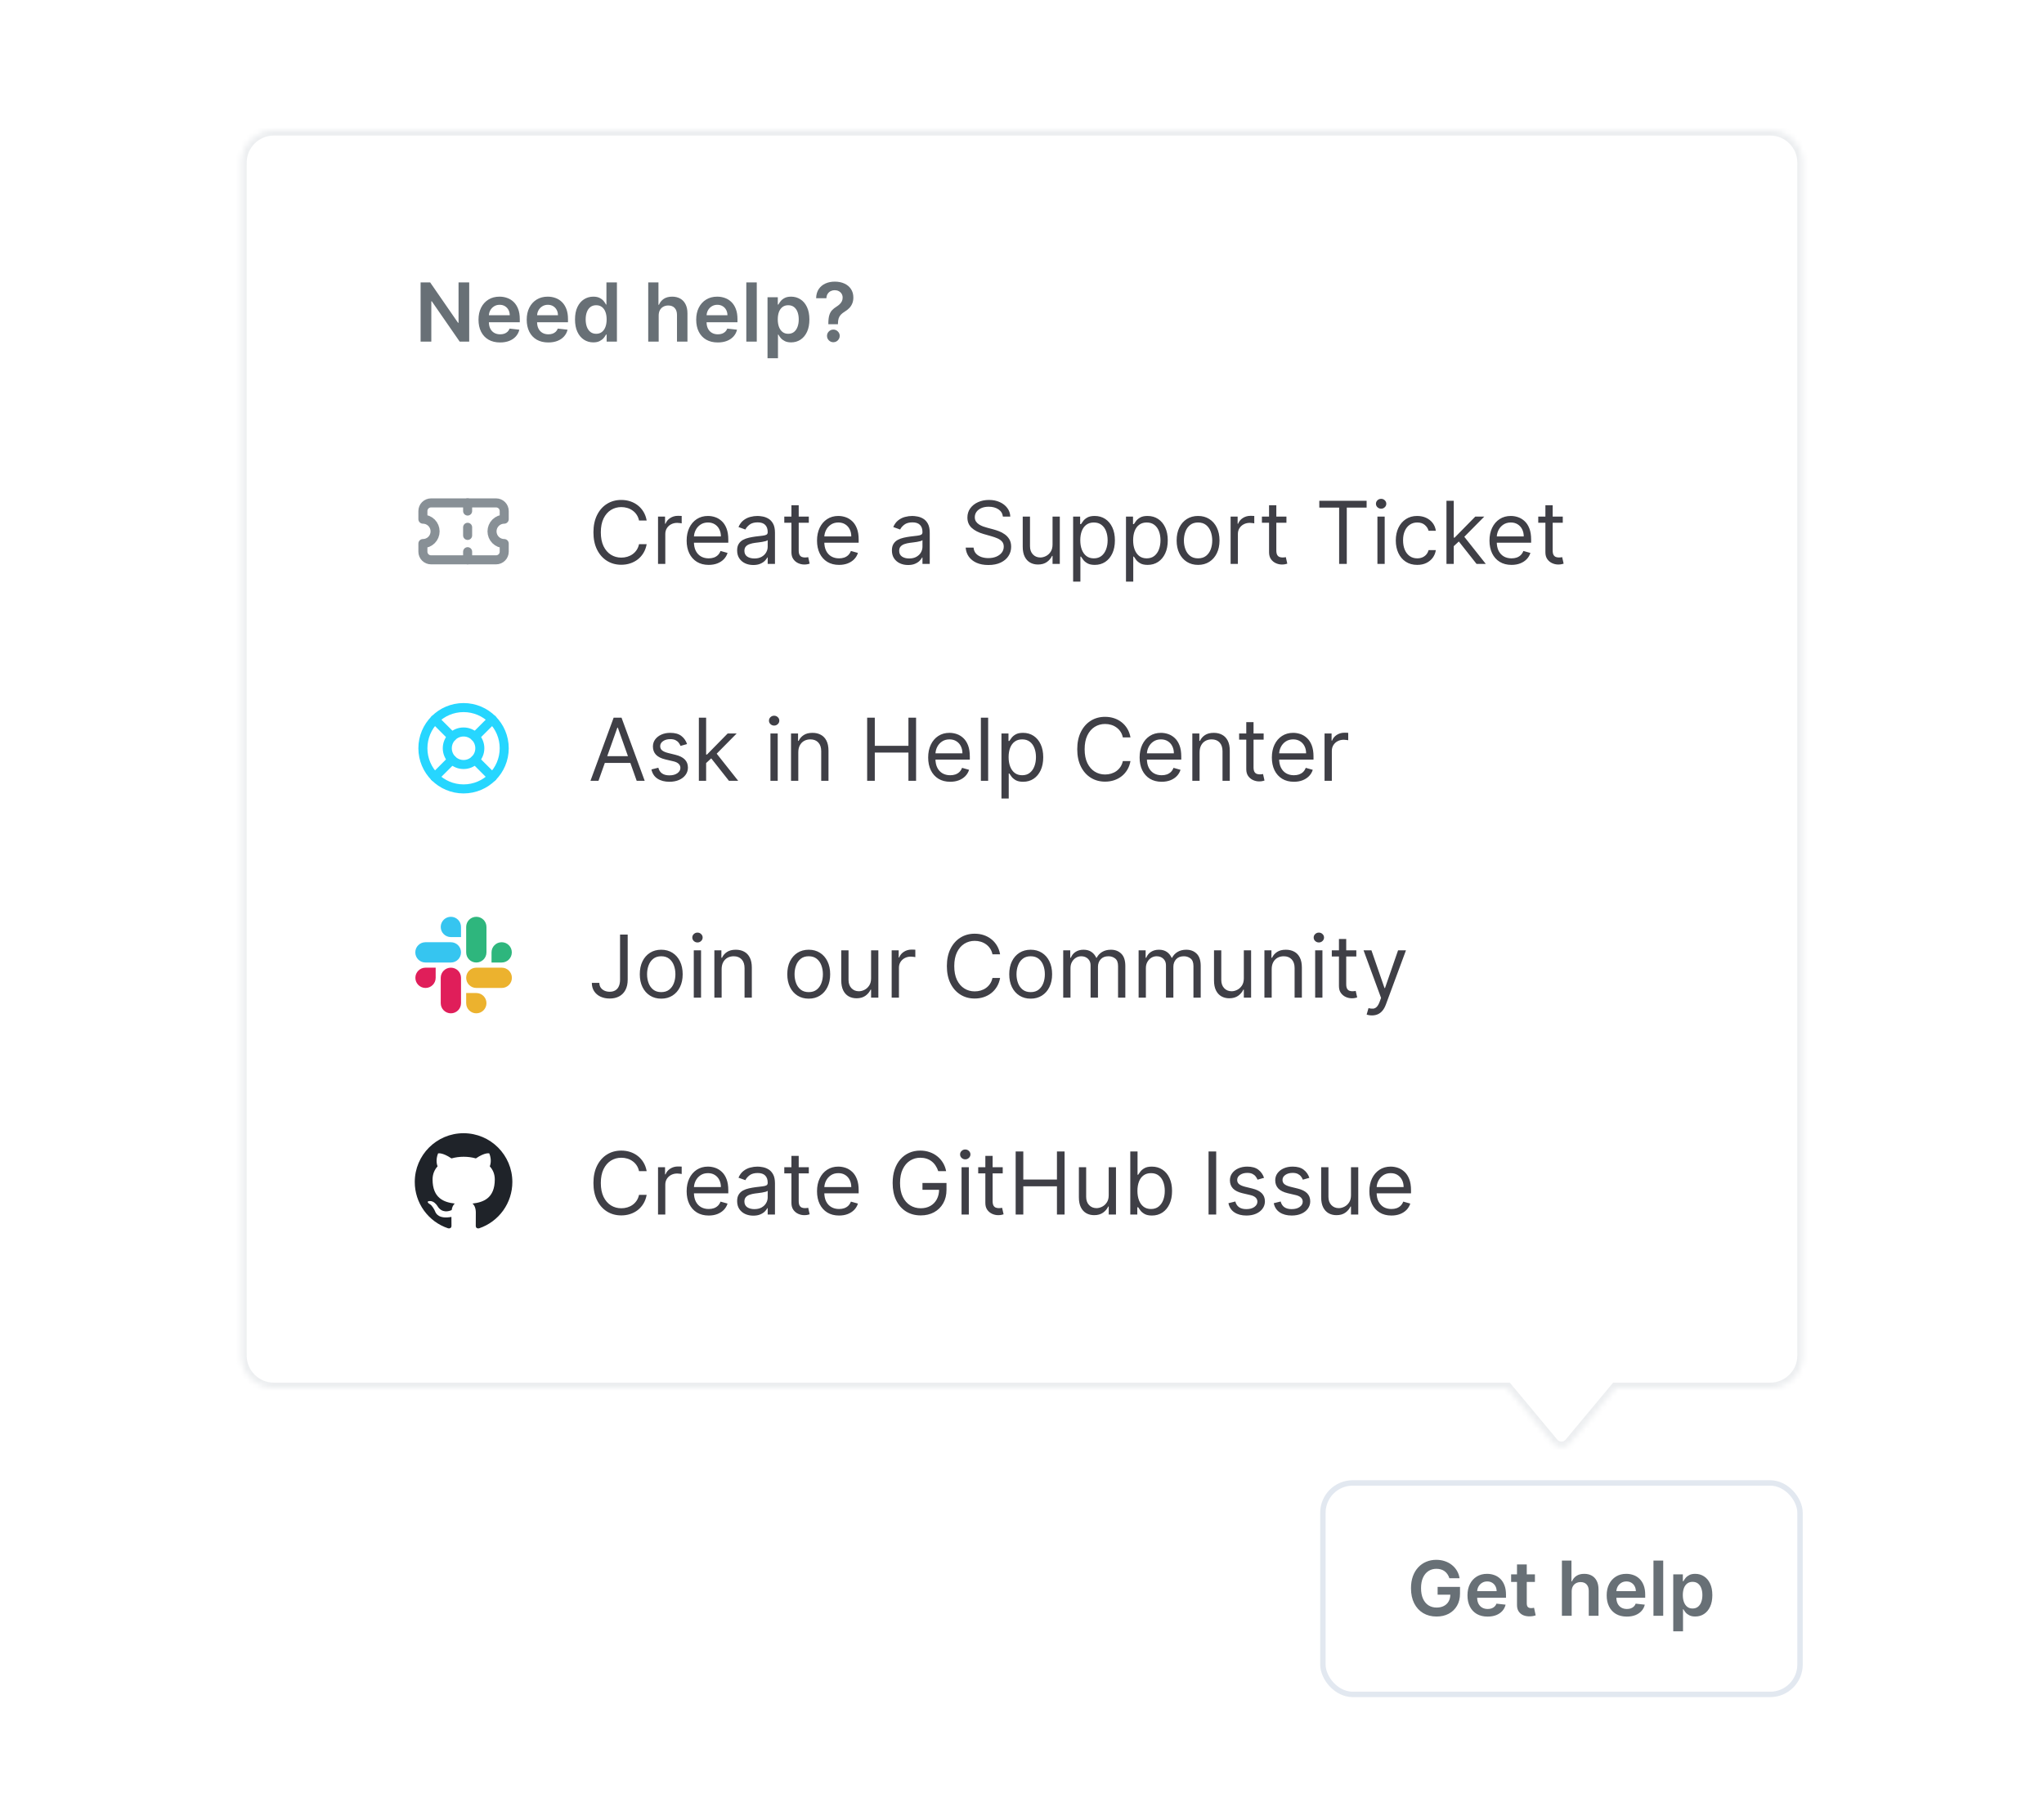 <svg width="377" height="335" viewBox="0 0 377 335" fill="none" xmlns="http://www.w3.org/2000/svg">
<g filter="url(#filter0_d_2065_170)">
<mask id="path-1-inside-1_2065_170" fill="white">
<path fill-rule="evenodd" clip-rule="evenodd" d="M50.5 22C47.186 22 44.5 24.686 44.5 28V248C44.5 251.314 47.186 254 50.5 254H278L286.464 264.156C287.263 265.116 288.737 265.116 289.536 264.156L298 254H326.5C329.814 254 332.5 251.314 332.5 248V28C332.5 24.686 329.814 22 326.5 22H50.5Z"/>
</mask>
<path fill-rule="evenodd" clip-rule="evenodd" d="M50.5 22C47.186 22 44.5 24.686 44.5 28V248C44.5 251.314 47.186 254 50.5 254H278L286.464 264.156C287.263 265.116 288.737 265.116 289.536 264.156L298 254H326.5C329.814 254 332.5 251.314 332.5 248V28C332.5 24.686 329.814 22 326.5 22H50.5Z" fill="white"/>
<path d="M278 254L278.768 253.36L278.468 253H278V254ZM286.464 264.156L287.232 263.516L287.232 263.516L286.464 264.156ZM289.536 264.156L290.305 264.796L290.305 264.796L289.536 264.156ZM298 254V253H297.532L297.232 253.36L298 254ZM45.5 28C45.5 25.239 47.739 23 50.5 23V21C46.634 21 43.5 24.134 43.5 28H45.5ZM45.5 248V28H43.5V248H45.5ZM50.5 253C47.739 253 45.5 250.761 45.5 248H43.5C43.5 251.866 46.634 255 50.5 255V253ZM278 253H50.5V255H278V253ZM287.232 263.516L278.768 253.36L277.232 254.64L285.695 264.796L287.232 263.516ZM288.768 263.516C288.368 263.996 287.632 263.996 287.232 263.516L285.695 264.796C286.895 266.236 289.105 266.236 290.305 264.796L288.768 263.516ZM297.232 253.36L288.768 263.516L290.305 264.796L298.768 254.64L297.232 253.36ZM326.5 253H298V255H326.5V253ZM331.5 248C331.5 250.761 329.261 253 326.5 253V255C330.366 255 333.5 251.866 333.5 248H331.5ZM331.5 28V248H333.5V28H331.5ZM326.5 23C329.261 23 331.5 25.239 331.5 28H333.5C333.5 24.134 330.366 21 326.5 21V23ZM50.5 23H326.5V21H50.5V23Z" fill="#ECEEF0" mask="url(#path-1-inside-1_2065_170)"/>
</g>
<path d="M86.541 52.091V63H84.783L79.643 55.569H79.552V63H77.576V52.091H79.344L84.479 59.527H84.575V52.091H86.541ZM92.231 63.16C91.411 63.16 90.702 62.989 90.106 62.648C89.513 62.304 89.056 61.818 88.737 61.189C88.417 60.557 88.257 59.813 88.257 58.957C88.257 58.115 88.417 57.377 88.737 56.741C89.06 56.102 89.511 55.605 90.09 55.25C90.669 54.891 91.349 54.712 92.13 54.712C92.634 54.712 93.11 54.793 93.557 54.957C94.008 55.117 94.406 55.365 94.751 55.702C95.099 56.04 95.372 56.469 95.571 56.992C95.77 57.51 95.869 58.128 95.869 58.845V59.436H89.163V58.137H94.021C94.017 57.767 93.937 57.439 93.781 57.151C93.625 56.86 93.406 56.631 93.126 56.464C92.849 56.297 92.526 56.214 92.156 56.214C91.762 56.214 91.416 56.31 91.118 56.501C90.82 56.69 90.587 56.938 90.42 57.247C90.257 57.553 90.173 57.888 90.17 58.254V59.389C90.17 59.864 90.257 60.273 90.431 60.614C90.605 60.951 90.848 61.21 91.16 61.391C91.473 61.569 91.839 61.658 92.258 61.658C92.538 61.658 92.792 61.619 93.019 61.541C93.247 61.459 93.444 61.34 93.611 61.184C93.778 61.027 93.904 60.834 93.989 60.603L95.789 60.805C95.676 61.281 95.459 61.697 95.139 62.052C94.823 62.403 94.419 62.677 93.925 62.872C93.431 63.064 92.867 63.16 92.231 63.16ZM101.123 63.16C100.302 63.16 99.594 62.989 98.997 62.648C98.404 62.304 97.948 61.818 97.628 61.189C97.309 60.557 97.149 59.813 97.149 58.957C97.149 58.115 97.309 57.377 97.628 56.741C97.951 56.102 98.403 55.605 98.981 55.25C99.56 54.891 100.24 54.712 101.021 54.712C101.526 54.712 102.002 54.793 102.449 54.957C102.9 55.117 103.298 55.365 103.642 55.702C103.99 56.04 104.264 56.469 104.463 56.992C104.661 57.51 104.761 58.128 104.761 58.845V59.436H98.055V58.137H102.912C102.909 57.767 102.829 57.439 102.673 57.151C102.517 56.86 102.298 56.631 102.018 56.464C101.741 56.297 101.417 56.214 101.048 56.214C100.654 56.214 100.308 56.31 100.009 56.501C99.711 56.69 99.478 56.938 99.312 57.247C99.148 57.553 99.065 57.888 99.061 58.254V59.389C99.061 59.864 99.148 60.273 99.322 60.614C99.496 60.951 99.74 61.21 100.052 61.391C100.365 61.569 100.73 61.658 101.149 61.658C101.43 61.658 101.684 61.619 101.911 61.541C102.138 61.459 102.335 61.34 102.502 61.184C102.669 61.027 102.795 60.834 102.881 60.603L104.681 60.805C104.567 61.281 104.351 61.697 104.031 62.052C103.715 62.403 103.31 62.677 102.817 62.872C102.323 63.064 101.758 63.16 101.123 63.16ZM109.428 63.144C108.786 63.144 108.21 62.979 107.703 62.648C107.195 62.318 106.793 61.839 106.499 61.21C106.204 60.582 106.057 59.818 106.057 58.92C106.057 58.011 106.206 57.244 106.504 56.619C106.806 55.99 107.212 55.516 107.724 55.196C108.235 54.873 108.805 54.712 109.434 54.712C109.913 54.712 110.307 54.793 110.616 54.957C110.925 55.117 111.17 55.31 111.351 55.537C111.532 55.761 111.673 55.972 111.772 56.171H111.852V52.091H113.786V63H111.889V61.711H111.772C111.673 61.91 111.529 62.121 111.341 62.345C111.152 62.565 110.904 62.753 110.595 62.909C110.286 63.066 109.897 63.144 109.428 63.144ZM109.966 61.562C110.375 61.562 110.723 61.452 111.01 61.231C111.298 61.008 111.516 60.697 111.666 60.299C111.815 59.902 111.889 59.438 111.889 58.909C111.889 58.38 111.815 57.92 111.666 57.529C111.52 57.139 111.303 56.835 111.016 56.619C110.732 56.402 110.382 56.294 109.966 56.294C109.537 56.294 109.178 56.406 108.89 56.629C108.603 56.853 108.386 57.162 108.241 57.556C108.095 57.95 108.022 58.401 108.022 58.909C108.022 59.42 108.095 59.877 108.241 60.278C108.39 60.676 108.608 60.99 108.896 61.221C109.187 61.448 109.544 61.562 109.966 61.562ZM121.489 58.206V63H119.561V52.091H121.447V56.209H121.543C121.734 55.747 122.031 55.383 122.432 55.117C122.837 54.847 123.352 54.712 123.977 54.712C124.545 54.712 125.04 54.831 125.463 55.069C125.886 55.306 126.212 55.654 126.443 56.113C126.678 56.571 126.795 57.13 126.795 57.791V63H124.866V58.089C124.866 57.538 124.724 57.11 124.44 56.805C124.16 56.496 123.766 56.342 123.258 56.342C122.917 56.342 122.612 56.416 122.342 56.565C122.075 56.711 121.866 56.922 121.713 57.199C121.564 57.476 121.489 57.812 121.489 58.206ZM132.382 63.16C131.562 63.16 130.854 62.989 130.257 62.648C129.664 62.304 129.208 61.818 128.888 61.189C128.569 60.557 128.409 59.813 128.409 58.957C128.409 58.115 128.569 57.377 128.888 56.741C129.211 56.102 129.662 55.605 130.241 55.25C130.82 54.891 131.5 54.712 132.281 54.712C132.786 54.712 133.261 54.793 133.709 54.957C134.16 55.117 134.558 55.365 134.902 55.702C135.25 56.04 135.523 56.469 135.722 56.992C135.921 57.51 136.021 58.128 136.021 58.845V59.436H129.314V58.137H134.172C134.169 57.767 134.089 57.439 133.933 57.151C133.776 56.86 133.558 56.631 133.277 56.464C133 56.297 132.677 56.214 132.308 56.214C131.914 56.214 131.567 56.31 131.269 56.501C130.971 56.69 130.738 56.938 130.571 57.247C130.408 57.553 130.325 57.888 130.321 58.254V59.389C130.321 59.864 130.408 60.273 130.582 60.614C130.756 60.951 130.999 61.21 131.312 61.391C131.624 61.569 131.99 61.658 132.409 61.658C132.69 61.658 132.944 61.619 133.171 61.541C133.398 61.459 133.595 61.34 133.762 61.184C133.929 61.027 134.055 60.834 134.14 60.603L135.941 60.805C135.827 61.281 135.61 61.697 135.291 62.052C134.975 62.403 134.57 62.677 134.076 62.872C133.583 63.064 133.018 63.16 132.382 63.16ZM139.58 52.091V63H137.652V52.091H139.58ZM141.563 66.068V54.818H143.459V56.171H143.571C143.671 55.972 143.811 55.761 143.992 55.537C144.173 55.31 144.418 55.117 144.727 54.957C145.036 54.793 145.43 54.712 145.91 54.712C146.542 54.712 147.112 54.873 147.619 55.196C148.131 55.516 148.536 55.99 148.834 56.619C149.136 57.244 149.287 58.011 149.287 58.92C149.287 59.818 149.139 60.582 148.845 61.21C148.55 61.839 148.149 62.318 147.641 62.648C147.133 62.979 146.558 63.144 145.915 63.144C145.446 63.144 145.057 63.066 144.748 62.909C144.439 62.753 144.191 62.565 144.003 62.345C143.818 62.121 143.674 61.91 143.571 61.711H143.491V66.068H141.563ZM143.454 58.909C143.454 59.438 143.529 59.902 143.678 60.299C143.83 60.697 144.049 61.008 144.333 61.231C144.621 61.452 144.969 61.562 145.377 61.562C145.803 61.562 146.16 61.448 146.448 61.221C146.735 60.99 146.952 60.676 147.097 60.278C147.247 59.877 147.321 59.42 147.321 58.909C147.321 58.401 147.248 57.95 147.103 57.556C146.957 57.162 146.741 56.853 146.453 56.629C146.165 56.406 145.807 56.294 145.377 56.294C144.965 56.294 144.615 56.402 144.328 56.619C144.04 56.835 143.822 57.139 143.672 57.529C143.527 57.92 143.454 58.38 143.454 58.909ZM152.781 59.793V59.655C152.785 59.012 152.845 58.501 152.962 58.121C153.083 57.741 153.253 57.435 153.474 57.205C153.694 56.97 153.962 56.755 154.278 56.56C154.494 56.425 154.688 56.278 154.858 56.118C155.032 55.955 155.169 55.773 155.269 55.575C155.368 55.372 155.418 55.147 155.418 54.898C155.418 54.617 155.352 54.374 155.221 54.168C155.089 53.962 154.912 53.803 154.688 53.689C154.468 53.575 154.221 53.519 153.948 53.519C153.695 53.519 153.456 53.574 153.229 53.684C153.005 53.79 152.818 53.953 152.669 54.174C152.524 54.39 152.442 54.666 152.424 54.999H150.528C150.546 54.325 150.709 53.76 151.018 53.305C151.33 52.851 151.742 52.51 152.254 52.283C152.769 52.055 153.337 51.942 153.958 51.942C154.637 51.942 155.233 52.061 155.748 52.299C156.267 52.537 156.67 52.876 156.957 53.316C157.248 53.753 157.394 54.271 157.394 54.871C157.394 55.276 157.328 55.639 157.197 55.958C157.069 56.278 156.886 56.562 156.648 56.81C156.41 57.059 156.128 57.281 155.801 57.476C155.514 57.654 155.278 57.838 155.093 58.03C154.912 58.222 154.777 58.447 154.688 58.707C154.603 58.962 154.558 59.278 154.555 59.655V59.793H152.781ZM153.708 63.117C153.388 63.117 153.113 63.004 152.882 62.776C152.651 62.549 152.536 62.272 152.536 61.945C152.536 61.626 152.651 61.352 152.882 61.125C153.113 60.898 153.388 60.784 153.708 60.784C154.024 60.784 154.297 60.898 154.528 61.125C154.763 61.352 154.88 61.626 154.88 61.945C154.88 62.162 154.825 62.359 154.715 62.537C154.608 62.714 154.466 62.856 154.289 62.963C154.115 63.066 153.921 63.117 153.708 63.117Z" fill="#687076"/>
<rect x="244" y="273.5" width="88" height="39" rx="5.5" fill="white"/>
<rect x="244" y="273.5" width="88" height="39" rx="5.5" stroke="#E2E8F0"/>
<path d="M267.325 291.07C267.242 290.801 267.128 290.561 266.982 290.349C266.84 290.133 266.667 289.949 266.465 289.797C266.266 289.644 266.038 289.53 265.779 289.454C265.521 289.374 265.239 289.335 264.934 289.335C264.387 289.335 263.9 289.472 263.472 289.747C263.045 290.022 262.708 290.427 262.463 290.96C262.221 291.491 262.1 292.137 262.1 292.899C262.1 293.668 262.221 294.319 262.463 294.853C262.705 295.387 263.041 295.793 263.472 296.071C263.903 296.346 264.404 296.484 264.974 296.484C265.491 296.484 265.938 296.384 266.316 296.185C266.697 295.987 266.991 295.705 267.196 295.34C267.402 294.972 267.504 294.541 267.504 294.048L267.922 294.112H265.158V292.67H269.289V293.893C269.289 294.765 269.103 295.519 268.732 296.156C268.361 296.792 267.851 297.282 267.201 297.627C266.551 297.969 265.806 298.139 264.964 298.139C264.026 298.139 263.202 297.929 262.493 297.508C261.787 297.084 261.235 296.482 260.837 295.703C260.443 294.921 260.246 293.993 260.246 292.919C260.246 292.097 260.362 291.363 260.594 290.717C260.829 290.07 261.157 289.522 261.578 289.071C261.999 288.617 262.493 288.272 263.06 288.037C263.626 287.798 264.243 287.679 264.909 287.679C265.473 287.679 265.998 287.762 266.485 287.928C266.972 288.09 267.405 288.322 267.783 288.624C268.164 288.925 268.477 289.283 268.722 289.697C268.968 290.112 269.128 290.569 269.205 291.07H267.325ZM274.374 298.149C273.608 298.149 272.947 297.99 272.39 297.672C271.837 297.35 271.411 296.896 271.112 296.31C270.814 295.72 270.665 295.025 270.665 294.227C270.665 293.441 270.814 292.752 271.112 292.158C271.414 291.562 271.835 291.098 272.375 290.766C272.915 290.432 273.55 290.264 274.279 290.264C274.75 290.264 275.194 290.34 275.612 290.493C276.033 290.642 276.404 290.874 276.725 291.189C277.05 291.504 277.305 291.905 277.491 292.392C277.677 292.876 277.769 293.453 277.769 294.122V294.674H271.51V293.461H276.044C276.041 293.116 275.966 292.81 275.82 292.541C275.675 292.269 275.471 292.056 275.209 291.9C274.95 291.744 274.649 291.666 274.304 291.666C273.936 291.666 273.613 291.756 273.335 291.935C273.056 292.11 272.839 292.342 272.683 292.631C272.531 292.916 272.453 293.229 272.45 293.57V294.629C272.45 295.073 272.531 295.455 272.693 295.773C272.856 296.088 273.083 296.33 273.374 296.499C273.666 296.664 274.008 296.747 274.399 296.747C274.66 296.747 274.897 296.711 275.11 296.638C275.322 296.562 275.506 296.451 275.661 296.305C275.817 296.159 275.935 295.978 276.014 295.763L277.695 295.952C277.589 296.396 277.387 296.784 277.088 297.115C276.793 297.443 276.415 297.698 275.955 297.881C275.494 298.06 274.967 298.149 274.374 298.149ZM283.105 290.364V291.756H278.715V290.364H283.105ZM279.799 288.534H281.599V295.703C281.599 295.945 281.635 296.131 281.708 296.26C281.784 296.386 281.884 296.472 282.006 296.518C282.129 296.565 282.265 296.588 282.414 296.588C282.527 296.588 282.629 296.58 282.722 296.563C282.818 296.547 282.891 296.532 282.941 296.518L283.244 297.925C283.148 297.959 283.011 297.995 282.832 298.035C282.656 298.075 282.441 298.098 282.185 298.104C281.735 298.118 281.329 298.05 280.967 297.901C280.606 297.748 280.319 297.513 280.107 297.195C279.898 296.876 279.796 296.479 279.799 296.001V288.534ZM289.883 293.526V298H288.083V287.818H289.843V291.661H289.932C290.111 291.23 290.388 290.891 290.763 290.642C291.14 290.39 291.621 290.264 292.204 290.264C292.735 290.264 293.197 290.375 293.591 290.597C293.986 290.819 294.291 291.144 294.506 291.572C294.725 291.999 294.834 292.521 294.834 293.138V298H293.035V293.416C293.035 292.902 292.902 292.503 292.637 292.218C292.375 291.93 292.007 291.786 291.533 291.786C291.215 291.786 290.93 291.855 290.678 291.994C290.43 292.13 290.234 292.327 290.091 292.586C289.952 292.844 289.883 293.158 289.883 293.526ZM300.05 298.149C299.284 298.149 298.623 297.99 298.066 297.672C297.512 297.35 297.086 296.896 296.788 296.31C296.49 295.72 296.341 295.025 296.341 294.227C296.341 293.441 296.49 292.752 296.788 292.158C297.09 291.562 297.511 291.098 298.051 290.766C298.591 290.432 299.226 290.264 299.955 290.264C300.426 290.264 300.87 290.34 301.287 290.493C301.708 290.642 302.08 290.874 302.401 291.189C302.726 291.504 302.981 291.905 303.167 292.392C303.352 292.876 303.445 293.453 303.445 294.122V294.674H297.186V293.461H301.72C301.717 293.116 301.642 292.81 301.496 292.541C301.35 292.269 301.147 292.056 300.885 291.9C300.626 291.744 300.325 291.666 299.98 291.666C299.612 291.666 299.289 291.756 299.01 291.935C298.732 292.11 298.515 292.342 298.359 292.631C298.207 292.916 298.129 293.229 298.126 293.57V294.629C298.126 295.073 298.207 295.455 298.369 295.773C298.532 296.088 298.759 296.33 299.05 296.499C299.342 296.664 299.683 296.747 300.074 296.747C300.336 296.747 300.573 296.711 300.785 296.638C300.997 296.562 301.181 296.451 301.337 296.305C301.493 296.159 301.611 295.978 301.69 295.763L303.371 295.952C303.265 296.396 303.062 296.784 302.764 297.115C302.469 297.443 302.091 297.698 301.631 297.881C301.17 298.06 300.643 298.149 300.05 298.149ZM306.767 287.818V298H304.968V287.818H306.767ZM308.618 300.864V290.364H310.388V291.626H310.492C310.585 291.441 310.716 291.244 310.885 291.035C311.054 290.823 311.283 290.642 311.571 290.493C311.86 290.34 312.227 290.264 312.675 290.264C313.265 290.264 313.797 290.415 314.271 290.717C314.748 291.015 315.126 291.457 315.404 292.044C315.686 292.627 315.827 293.343 315.827 294.192C315.827 295.03 315.689 295.743 315.414 296.33C315.139 296.916 314.765 297.364 314.291 297.672C313.817 297.98 313.28 298.134 312.68 298.134C312.242 298.134 311.879 298.061 311.591 297.915C311.303 297.77 311.071 297.594 310.895 297.388C310.723 297.18 310.588 296.982 310.492 296.797H310.418V300.864H308.618ZM310.383 294.182C310.383 294.676 310.453 295.108 310.592 295.479C310.734 295.851 310.938 296.141 311.203 296.349C311.472 296.555 311.797 296.658 312.178 296.658C312.575 296.658 312.909 296.552 313.177 296.339C313.445 296.124 313.648 295.831 313.784 295.46C313.923 295.085 313.992 294.659 313.992 294.182C313.992 293.708 313.924 293.287 313.789 292.919C313.653 292.551 313.45 292.263 313.182 292.054C312.914 291.845 312.579 291.741 312.178 291.741C311.793 291.741 311.467 291.842 311.198 292.044C310.93 292.246 310.726 292.53 310.587 292.894C310.451 293.259 310.383 293.688 310.383 294.182Z" fill="#687076"/>
<path d="M114.364 172.364H115.773V180.682C115.773 181.424 115.636 182.055 115.364 182.574C115.091 183.093 114.706 183.487 114.21 183.756C113.714 184.025 113.129 184.159 112.455 184.159C111.818 184.159 111.252 184.044 110.756 183.812C110.259 183.578 109.869 183.244 109.585 182.812C109.301 182.381 109.159 181.867 109.159 181.273H110.545C110.545 181.602 110.627 181.89 110.79 182.136C110.956 182.379 111.184 182.568 111.472 182.705C111.759 182.841 112.087 182.909 112.455 182.909C112.86 182.909 113.205 182.824 113.489 182.653C113.773 182.483 113.989 182.233 114.136 181.903C114.288 181.57 114.364 181.163 114.364 180.682V172.364ZM121.96 184.182C121.172 184.182 120.481 183.994 119.886 183.619C119.295 183.244 118.833 182.72 118.5 182.045C118.17 181.371 118.006 180.583 118.006 179.682C118.006 178.773 118.17 177.979 118.5 177.301C118.833 176.623 119.295 176.097 119.886 175.722C120.481 175.347 121.172 175.159 121.96 175.159C122.748 175.159 123.438 175.347 124.028 175.722C124.623 176.097 125.085 176.623 125.415 177.301C125.748 177.979 125.915 178.773 125.915 179.682C125.915 180.583 125.748 181.371 125.415 182.045C125.085 182.72 124.623 183.244 124.028 183.619C123.438 183.994 122.748 184.182 121.96 184.182ZM121.96 182.977C122.559 182.977 123.051 182.824 123.438 182.517C123.824 182.21 124.11 181.807 124.295 181.307C124.481 180.807 124.574 180.265 124.574 179.682C124.574 179.098 124.481 178.555 124.295 178.051C124.11 177.547 123.824 177.14 123.438 176.83C123.051 176.519 122.559 176.364 121.96 176.364C121.362 176.364 120.869 176.519 120.483 176.83C120.097 177.14 119.811 177.547 119.625 178.051C119.439 178.555 119.347 179.098 119.347 179.682C119.347 180.265 119.439 180.807 119.625 181.307C119.811 181.807 120.097 182.21 120.483 182.517C120.869 182.824 121.362 182.977 121.96 182.977ZM127.962 184V175.273H129.303V184H127.962ZM128.643 173.818C128.382 173.818 128.157 173.729 127.967 173.551C127.782 173.373 127.689 173.159 127.689 172.909C127.689 172.659 127.782 172.445 127.967 172.267C128.157 172.089 128.382 172 128.643 172C128.905 172 129.128 172.089 129.314 172.267C129.503 172.445 129.598 172.659 129.598 172.909C129.598 173.159 129.503 173.373 129.314 173.551C129.128 173.729 128.905 173.818 128.643 173.818ZM133.099 178.75V184H131.759V175.273H133.054V176.636H133.168C133.372 176.193 133.683 175.837 134.099 175.568C134.516 175.295 135.054 175.159 135.713 175.159C136.304 175.159 136.821 175.28 137.264 175.523C137.707 175.761 138.052 176.125 138.298 176.614C138.545 177.098 138.668 177.712 138.668 178.455V184H137.327V178.545C137.327 177.86 137.149 177.326 136.793 176.943C136.437 176.557 135.948 176.364 135.327 176.364C134.899 176.364 134.516 176.456 134.179 176.642C133.846 176.828 133.582 177.098 133.389 177.455C133.196 177.811 133.099 178.242 133.099 178.75ZM149.163 184.182C148.375 184.182 147.684 183.994 147.089 183.619C146.499 183.244 146.036 182.72 145.703 182.045C145.374 181.371 145.209 180.583 145.209 179.682C145.209 178.773 145.374 177.979 145.703 177.301C146.036 176.623 146.499 176.097 147.089 175.722C147.684 175.347 148.375 175.159 149.163 175.159C149.951 175.159 150.641 175.347 151.232 175.722C151.826 176.097 152.288 176.623 152.618 177.301C152.951 177.979 153.118 178.773 153.118 179.682C153.118 180.583 152.951 181.371 152.618 182.045C152.288 182.72 151.826 183.244 151.232 183.619C150.641 183.994 149.951 184.182 149.163 184.182ZM149.163 182.977C149.762 182.977 150.254 182.824 150.641 182.517C151.027 182.21 151.313 181.807 151.499 181.307C151.684 180.807 151.777 180.265 151.777 179.682C151.777 179.098 151.684 178.555 151.499 178.051C151.313 177.547 151.027 177.14 150.641 176.83C150.254 176.519 149.762 176.364 149.163 176.364C148.565 176.364 148.072 176.519 147.686 176.83C147.3 177.14 147.014 177.547 146.828 178.051C146.643 178.555 146.55 179.098 146.55 179.682C146.55 180.265 146.643 180.807 146.828 181.307C147.014 181.807 147.3 182.21 147.686 182.517C148.072 182.824 148.565 182.977 149.163 182.977ZM160.665 180.432V175.273H162.006V184H160.665V182.523H160.574C160.369 182.966 160.051 183.343 159.619 183.653C159.188 183.96 158.642 184.114 157.983 184.114C157.438 184.114 156.953 183.994 156.528 183.756C156.104 183.513 155.771 183.15 155.528 182.665C155.286 182.176 155.165 181.561 155.165 180.818V175.273H156.506V180.727C156.506 181.364 156.684 181.871 157.04 182.25C157.4 182.629 157.858 182.818 158.415 182.818C158.748 182.818 159.087 182.733 159.432 182.562C159.78 182.392 160.072 182.131 160.307 181.778C160.545 181.426 160.665 180.977 160.665 180.432ZM164.462 184V175.273H165.757V176.591H165.848C166.007 176.159 166.295 175.809 166.712 175.54C167.128 175.271 167.598 175.136 168.121 175.136C168.219 175.136 168.342 175.138 168.49 175.142C168.638 175.146 168.75 175.152 168.825 175.159V176.523C168.78 176.511 168.676 176.494 168.513 176.472C168.354 176.445 168.185 176.432 168.007 176.432C167.583 176.432 167.204 176.521 166.871 176.699C166.541 176.873 166.28 177.116 166.087 177.426C165.897 177.733 165.803 178.083 165.803 178.477V184H164.462ZM184.46 176H183.051C182.968 175.595 182.822 175.239 182.614 174.932C182.409 174.625 182.159 174.367 181.864 174.159C181.572 173.947 181.248 173.788 180.892 173.682C180.536 173.576 180.165 173.523 179.778 173.523C179.074 173.523 178.436 173.701 177.864 174.057C177.295 174.413 176.843 174.938 176.506 175.631C176.172 176.324 176.006 177.174 176.006 178.182C176.006 179.189 176.172 180.04 176.506 180.733C176.843 181.426 177.295 181.951 177.864 182.307C178.436 182.663 179.074 182.841 179.778 182.841C180.165 182.841 180.536 182.788 180.892 182.682C181.248 182.576 181.572 182.419 181.864 182.21C182.159 181.998 182.409 181.739 182.614 181.432C182.822 181.121 182.968 180.765 183.051 180.364H184.46C184.354 180.958 184.161 181.491 183.881 181.96C183.6 182.43 183.252 182.83 182.835 183.159C182.419 183.485 181.951 183.733 181.432 183.903C180.917 184.074 180.366 184.159 179.778 184.159C178.786 184.159 177.903 183.917 177.131 183.432C176.358 182.947 175.75 182.258 175.307 181.364C174.864 180.47 174.642 179.409 174.642 178.182C174.642 176.955 174.864 175.894 175.307 175C175.75 174.106 176.358 173.417 177.131 172.932C177.903 172.447 178.786 172.205 179.778 172.205C180.366 172.205 180.917 172.29 181.432 172.46C181.951 172.631 182.419 172.881 182.835 173.21C183.252 173.536 183.6 173.934 183.881 174.403C184.161 174.869 184.354 175.402 184.46 176ZM190.101 184.182C189.313 184.182 188.622 183.994 188.027 183.619C187.436 183.244 186.974 182.72 186.641 182.045C186.311 181.371 186.146 180.583 186.146 179.682C186.146 178.773 186.311 177.979 186.641 177.301C186.974 176.623 187.436 176.097 188.027 175.722C188.622 175.347 189.313 175.159 190.101 175.159C190.889 175.159 191.578 175.347 192.169 175.722C192.764 176.097 193.226 176.623 193.555 177.301C193.889 177.979 194.055 178.773 194.055 179.682C194.055 180.583 193.889 181.371 193.555 182.045C193.226 182.72 192.764 183.244 192.169 183.619C191.578 183.994 190.889 184.182 190.101 184.182ZM190.101 182.977C190.699 182.977 191.192 182.824 191.578 182.517C191.964 182.21 192.25 181.807 192.436 181.307C192.622 180.807 192.714 180.265 192.714 179.682C192.714 179.098 192.622 178.555 192.436 178.051C192.25 177.547 191.964 177.14 191.578 176.83C191.192 176.519 190.699 176.364 190.101 176.364C189.502 176.364 189.01 176.519 188.624 176.83C188.237 177.14 187.951 177.547 187.766 178.051C187.58 178.555 187.487 179.098 187.487 179.682C187.487 180.265 187.58 180.807 187.766 181.307C187.951 181.807 188.237 182.21 188.624 182.517C189.01 182.824 189.502 182.977 190.101 182.977ZM196.102 184V175.273H197.398V176.636H197.511C197.693 176.17 197.987 175.809 198.392 175.551C198.797 175.29 199.284 175.159 199.852 175.159C200.428 175.159 200.907 175.29 201.29 175.551C201.676 175.809 201.977 176.17 202.193 176.636H202.284C202.508 176.186 202.843 175.828 203.29 175.562C203.737 175.294 204.273 175.159 204.898 175.159C205.678 175.159 206.316 175.403 206.812 175.892C207.309 176.377 207.557 177.133 207.557 178.159V184H206.216V178.159C206.216 177.515 206.04 177.055 205.688 176.778C205.335 176.502 204.92 176.364 204.443 176.364C203.83 176.364 203.354 176.549 203.017 176.92C202.68 177.288 202.511 177.754 202.511 178.318V184H201.148V178.023C201.148 177.527 200.987 177.127 200.665 176.824C200.343 176.517 199.928 176.364 199.42 176.364C199.072 176.364 198.746 176.456 198.443 176.642C198.144 176.828 197.902 177.085 197.716 177.415C197.534 177.741 197.443 178.117 197.443 178.545V184H196.102ZM210.009 184V175.273H211.304V176.636H211.418C211.599 176.17 211.893 175.809 212.298 175.551C212.704 175.29 213.19 175.159 213.759 175.159C214.334 175.159 214.813 175.29 215.196 175.551C215.582 175.809 215.884 176.17 216.099 176.636H216.19C216.414 176.186 216.749 175.828 217.196 175.562C217.643 175.294 218.179 175.159 218.804 175.159C219.584 175.159 220.223 175.403 220.719 175.892C221.215 176.377 221.463 177.133 221.463 178.159V184H220.122V178.159C220.122 177.515 219.946 177.055 219.594 176.778C219.241 176.502 218.827 176.364 218.349 176.364C217.736 176.364 217.26 176.549 216.923 176.92C216.586 177.288 216.418 177.754 216.418 178.318V184H215.054V178.023C215.054 177.527 214.893 177.127 214.571 176.824C214.249 176.517 213.834 176.364 213.327 176.364C212.978 176.364 212.652 176.456 212.349 176.642C212.05 176.828 211.808 177.085 211.622 177.415C211.44 177.741 211.349 178.117 211.349 178.545V184H210.009ZM229.415 180.432V175.273H230.756V184H229.415V182.523H229.324C229.119 182.966 228.801 183.343 228.369 183.653C227.938 183.96 227.392 184.114 226.733 184.114C226.188 184.114 225.703 183.994 225.278 183.756C224.854 183.513 224.521 183.15 224.278 182.665C224.036 182.176 223.915 181.561 223.915 180.818V175.273H225.256V180.727C225.256 181.364 225.434 181.871 225.79 182.25C226.15 182.629 226.608 182.818 227.165 182.818C227.498 182.818 227.837 182.733 228.182 182.562C228.53 182.392 228.822 182.131 229.057 181.778C229.295 181.426 229.415 180.977 229.415 180.432ZM234.553 178.75V184H233.212V175.273H234.507V176.636H234.621C234.825 176.193 235.136 175.837 235.553 175.568C235.969 175.295 236.507 175.159 237.166 175.159C237.757 175.159 238.274 175.28 238.717 175.523C239.161 175.761 239.505 176.125 239.751 176.614C239.998 177.098 240.121 177.712 240.121 178.455V184H238.78V178.545C238.78 177.86 238.602 177.326 238.246 176.943C237.89 176.557 237.401 176.364 236.78 176.364C236.352 176.364 235.969 176.456 235.632 176.642C235.299 176.828 235.036 177.098 234.842 177.455C234.649 177.811 234.553 178.242 234.553 178.75ZM242.571 184V175.273H243.912V184H242.571ZM243.253 173.818C242.991 173.818 242.766 173.729 242.577 173.551C242.391 173.373 242.298 173.159 242.298 172.909C242.298 172.659 242.391 172.445 242.577 172.267C242.766 172.089 242.991 172 243.253 172C243.514 172 243.738 172.089 243.923 172.267C244.113 172.445 244.207 172.659 244.207 172.909C244.207 173.159 244.113 173.373 243.923 173.551C243.738 173.729 243.514 173.818 243.253 173.818ZM250.163 175.273V176.409H245.641V175.273H250.163ZM246.959 173.182H248.3V181.5C248.3 181.879 248.355 182.163 248.464 182.352C248.578 182.538 248.722 182.663 248.896 182.727C249.074 182.788 249.262 182.818 249.459 182.818C249.607 182.818 249.728 182.811 249.822 182.795C249.917 182.777 249.993 182.761 250.05 182.75L250.322 183.955C250.232 183.989 250.105 184.023 249.942 184.057C249.779 184.095 249.572 184.114 249.322 184.114C248.944 184.114 248.572 184.032 248.209 183.869C247.849 183.706 247.55 183.458 247.311 183.125C247.076 182.792 246.959 182.371 246.959 181.864V173.182ZM253.044 187.273C252.817 187.273 252.614 187.254 252.436 187.216C252.258 187.182 252.135 187.148 252.067 187.114L252.408 185.932C252.733 186.015 253.021 186.045 253.271 186.023C253.521 186 253.743 185.888 253.936 185.688C254.133 185.491 254.313 185.17 254.476 184.727L254.726 184.045L251.499 175.273H252.953L255.362 182.227H255.453L257.862 175.273H259.317L255.612 185.273C255.446 185.723 255.239 186.097 254.993 186.392C254.747 186.691 254.461 186.913 254.135 187.057C253.813 187.201 253.449 187.273 253.044 187.273Z" fill="#3F3F46"/>
<g clip-path="url(#clip0_2065_170)">
<path d="M80.355 180.339C80.355 181.373 79.519 182.21 78.484 182.21C77.45 182.21 76.613 181.373 76.613 180.339C76.613 179.304 77.45 178.468 78.484 178.468H80.355V180.339ZM81.29 180.339C81.29 179.304 82.127 178.468 83.161 178.468C84.196 178.468 85.032 179.304 85.032 180.339V185.016C85.032 186.05 84.196 186.887 83.161 186.887C82.127 186.887 81.29 186.05 81.29 185.016V180.339Z" fill="#E01E5A"/>
<path d="M83.161 172.827C82.127 172.827 81.29 171.99 81.29 170.956C81.29 169.921 82.127 169.085 83.161 169.085C84.196 169.085 85.032 169.921 85.032 170.956V172.827H83.161ZM83.161 173.776C84.196 173.776 85.032 174.613 85.032 175.647C85.032 176.682 84.196 177.518 83.161 177.518H78.47C77.435 177.518 76.599 176.682 76.599 175.647C76.599 174.613 77.435 173.776 78.47 173.776H83.161Z" fill="#36C5F0"/>
<path d="M90.659 175.647C90.659 174.613 91.495 173.776 92.53 173.776C93.565 173.776 94.401 174.613 94.401 175.647C94.401 176.682 93.565 177.518 92.53 177.518H90.659V175.647ZM89.724 175.647C89.724 176.682 88.887 177.518 87.853 177.518C86.818 177.518 85.982 176.682 85.982 175.647V170.956C85.982 169.921 86.818 169.085 87.853 169.085C88.887 169.085 89.724 169.921 89.724 170.956V175.647Z" fill="#2EB67D"/>
<path d="M87.853 183.145C88.887 183.145 89.724 183.981 89.724 185.016C89.724 186.05 88.887 186.887 87.853 186.887C86.818 186.887 85.982 186.05 85.982 185.016V183.145H87.853ZM87.853 182.21C86.818 182.21 85.982 181.373 85.982 180.339C85.982 179.304 86.818 178.468 87.853 178.468H92.544C93.579 178.468 94.415 179.304 94.415 180.339C94.415 181.373 93.579 182.21 92.544 182.21H87.853Z" fill="#ECB22E"/>
</g>
<path d="M119.273 216H117.864C117.78 215.595 117.634 215.239 117.426 214.932C117.222 214.625 116.972 214.367 116.676 214.159C116.384 213.947 116.061 213.788 115.705 213.682C115.348 213.576 114.977 213.523 114.591 213.523C113.886 213.523 113.248 213.701 112.676 214.057C112.108 214.413 111.655 214.938 111.318 215.631C110.985 216.324 110.818 217.174 110.818 218.182C110.818 219.189 110.985 220.04 111.318 220.733C111.655 221.426 112.108 221.951 112.676 222.307C113.248 222.663 113.886 222.841 114.591 222.841C114.977 222.841 115.348 222.788 115.705 222.682C116.061 222.576 116.384 222.419 116.676 222.21C116.972 221.998 117.222 221.739 117.426 221.432C117.634 221.121 117.78 220.765 117.864 220.364H119.273C119.167 220.958 118.973 221.491 118.693 221.96C118.413 222.43 118.064 222.83 117.648 223.159C117.231 223.485 116.763 223.733 116.244 223.903C115.729 224.074 115.178 224.159 114.591 224.159C113.598 224.159 112.716 223.917 111.943 223.432C111.17 222.947 110.563 222.258 110.119 221.364C109.676 220.47 109.455 219.409 109.455 218.182C109.455 216.955 109.676 215.894 110.119 215C110.563 214.106 111.17 213.417 111.943 212.932C112.716 212.447 113.598 212.205 114.591 212.205C115.178 212.205 115.729 212.29 116.244 212.46C116.763 212.631 117.231 212.881 117.648 213.21C118.064 213.536 118.413 213.934 118.693 214.403C118.973 214.869 119.167 215.402 119.273 216ZM121.368 224V215.273H122.663V216.591H122.754C122.913 216.159 123.201 215.809 123.618 215.54C124.035 215.271 124.504 215.136 125.027 215.136C125.125 215.136 125.249 215.138 125.396 215.142C125.544 215.146 125.656 215.152 125.732 215.159V216.523C125.686 216.511 125.582 216.494 125.419 216.472C125.26 216.445 125.091 216.432 124.913 216.432C124.489 216.432 124.11 216.521 123.777 216.699C123.447 216.873 123.186 217.116 122.993 217.426C122.804 217.733 122.709 218.083 122.709 218.477V224H121.368ZM130.714 224.182C129.874 224.182 129.148 223.996 128.538 223.625C127.932 223.25 127.464 222.727 127.135 222.057C126.809 221.383 126.646 220.598 126.646 219.705C126.646 218.811 126.809 218.023 127.135 217.341C127.464 216.655 127.923 216.121 128.51 215.739C129.101 215.352 129.79 215.159 130.578 215.159C131.033 215.159 131.482 215.235 131.925 215.386C132.368 215.538 132.771 215.784 133.135 216.125C133.499 216.462 133.788 216.909 134.004 217.466C134.22 218.023 134.328 218.708 134.328 219.523V220.091H127.601V218.932H132.964C132.964 218.439 132.866 218 132.669 217.614C132.476 217.227 132.199 216.922 131.839 216.699C131.483 216.475 131.063 216.364 130.578 216.364C130.044 216.364 129.582 216.496 129.192 216.761C128.805 217.023 128.508 217.364 128.3 217.784C128.091 218.205 127.987 218.655 127.987 219.136V219.909C127.987 220.568 128.101 221.127 128.328 221.585C128.559 222.04 128.879 222.386 129.288 222.625C129.697 222.86 130.173 222.977 130.714 222.977C131.067 222.977 131.385 222.928 131.669 222.83C131.957 222.727 132.205 222.576 132.413 222.375C132.622 222.17 132.783 221.917 132.896 221.614L134.192 221.977C134.055 222.417 133.826 222.803 133.504 223.136C133.182 223.466 132.785 223.723 132.311 223.909C131.838 224.091 131.305 224.182 130.714 224.182ZM138.936 224.205C138.383 224.205 137.881 224.1 137.43 223.892C136.98 223.68 136.622 223.375 136.357 222.977C136.091 222.576 135.959 222.091 135.959 221.523C135.959 221.023 136.057 220.617 136.254 220.307C136.451 219.992 136.714 219.746 137.044 219.568C137.374 219.39 137.737 219.258 138.135 219.17C138.536 219.08 138.94 219.008 139.345 218.955C139.875 218.886 140.305 218.835 140.635 218.801C140.968 218.763 141.211 218.701 141.362 218.614C141.518 218.527 141.595 218.375 141.595 218.159V218.114C141.595 217.553 141.442 217.117 141.135 216.807C140.832 216.496 140.372 216.341 139.754 216.341C139.114 216.341 138.612 216.481 138.249 216.761C137.885 217.042 137.629 217.341 137.482 217.659L136.209 217.205C136.436 216.674 136.739 216.261 137.118 215.966C137.5 215.667 137.917 215.458 138.368 215.341C138.822 215.22 139.269 215.159 139.709 215.159C139.989 215.159 140.311 215.193 140.675 215.261C141.042 215.326 141.396 215.46 141.737 215.665C142.082 215.869 142.368 216.178 142.595 216.591C142.822 217.004 142.936 217.557 142.936 218.25V224H141.595V222.818H141.527C141.436 223.008 141.285 223.21 141.072 223.426C140.86 223.642 140.578 223.826 140.226 223.977C139.874 224.129 139.444 224.205 138.936 224.205ZM139.141 223C139.671 223 140.118 222.896 140.482 222.688C140.849 222.479 141.125 222.21 141.311 221.881C141.5 221.551 141.595 221.205 141.595 220.841V219.614C141.538 219.682 141.413 219.744 141.22 219.801C141.031 219.854 140.811 219.902 140.561 219.943C140.315 219.981 140.074 220.015 139.839 220.045C139.608 220.072 139.421 220.095 139.277 220.114C138.929 220.159 138.603 220.233 138.3 220.335C138 220.434 137.758 220.583 137.572 220.784C137.391 220.981 137.3 221.25 137.3 221.591C137.3 222.057 137.472 222.409 137.817 222.648C138.165 222.883 138.607 223 139.141 223ZM149.179 215.273V216.409H144.656V215.273H149.179ZM145.974 213.182H147.315V221.5C147.315 221.879 147.37 222.163 147.48 222.352C147.594 222.538 147.738 222.663 147.912 222.727C148.09 222.788 148.277 222.818 148.474 222.818C148.622 222.818 148.743 222.811 148.838 222.795C148.933 222.777 149.009 222.761 149.065 222.75L149.338 223.955C149.247 223.989 149.12 224.023 148.957 224.057C148.795 224.095 148.588 224.114 148.338 224.114C147.959 224.114 147.588 224.032 147.224 223.869C146.865 223.706 146.565 223.458 146.327 223.125C146.092 222.792 145.974 222.371 145.974 221.864V213.182ZM154.761 224.182C153.92 224.182 153.195 223.996 152.585 223.625C151.979 223.25 151.511 222.727 151.182 222.057C150.856 221.383 150.693 220.598 150.693 219.705C150.693 218.811 150.856 218.023 151.182 217.341C151.511 216.655 151.97 216.121 152.557 215.739C153.148 215.352 153.837 215.159 154.625 215.159C155.08 215.159 155.528 215.235 155.972 215.386C156.415 215.538 156.818 215.784 157.182 216.125C157.545 216.462 157.835 216.909 158.051 217.466C158.267 218.023 158.375 218.708 158.375 219.523V220.091H151.648V218.932H157.011C157.011 218.439 156.913 218 156.716 217.614C156.523 217.227 156.246 216.922 155.886 216.699C155.53 216.475 155.11 216.364 154.625 216.364C154.091 216.364 153.629 216.496 153.239 216.761C152.852 217.023 152.555 217.364 152.347 217.784C152.138 218.205 152.034 218.655 152.034 219.136V219.909C152.034 220.568 152.148 221.127 152.375 221.585C152.606 222.04 152.926 222.386 153.335 222.625C153.744 222.86 154.22 222.977 154.761 222.977C155.114 222.977 155.432 222.928 155.716 222.83C156.004 222.727 156.252 222.576 156.46 222.375C156.669 222.17 156.83 221.917 156.943 221.614L158.239 221.977C158.102 222.417 157.873 222.803 157.551 223.136C157.229 223.466 156.831 223.723 156.358 223.909C155.884 224.091 155.352 224.182 154.761 224.182ZM173.051 216C172.926 215.617 172.761 215.275 172.557 214.972C172.356 214.665 172.116 214.403 171.835 214.188C171.559 213.972 171.244 213.807 170.892 213.693C170.54 213.58 170.153 213.523 169.733 213.523C169.044 213.523 168.417 213.701 167.852 214.057C167.288 214.413 166.839 214.938 166.506 215.631C166.172 216.324 166.006 217.174 166.006 218.182C166.006 219.189 166.174 220.04 166.511 220.733C166.848 221.426 167.305 221.951 167.881 222.307C168.456 222.663 169.104 222.841 169.824 222.841C170.491 222.841 171.078 222.699 171.585 222.415C172.097 222.127 172.494 221.722 172.778 221.199C173.066 220.672 173.21 220.053 173.21 219.341L173.642 219.432H170.142V218.182H174.574V219.432C174.574 220.39 174.369 221.223 173.96 221.932C173.555 222.64 172.994 223.189 172.278 223.58C171.566 223.966 170.748 224.159 169.824 224.159C168.794 224.159 167.888 223.917 167.108 223.432C166.331 222.947 165.725 222.258 165.29 221.364C164.858 220.47 164.642 219.409 164.642 218.182C164.642 217.261 164.765 216.434 165.011 215.699C165.261 214.96 165.614 214.331 166.068 213.812C166.523 213.294 167.061 212.896 167.682 212.619C168.303 212.343 168.987 212.205 169.733 212.205C170.347 212.205 170.919 212.297 171.449 212.483C171.983 212.665 172.458 212.924 172.875 213.261C173.295 213.595 173.646 213.994 173.926 214.46C174.206 214.922 174.4 215.436 174.506 216H173.051ZM177.352 224V215.273H178.693V224H177.352ZM178.034 213.818C177.773 213.818 177.547 213.729 177.358 213.551C177.172 213.373 177.08 213.159 177.08 212.909C177.08 212.659 177.172 212.445 177.358 212.267C177.547 212.089 177.773 212 178.034 212C178.295 212 178.519 212.089 178.705 212.267C178.894 212.445 178.989 212.659 178.989 212.909C178.989 213.159 178.894 213.373 178.705 213.551C178.519 213.729 178.295 213.818 178.034 213.818ZM184.945 215.273V216.409H180.422V215.273H184.945ZM181.74 213.182H183.081V221.5C183.081 221.879 183.136 222.163 183.246 222.352C183.359 222.538 183.503 222.663 183.678 222.727C183.856 222.788 184.043 222.818 184.24 222.818C184.388 222.818 184.509 222.811 184.604 222.795C184.698 222.777 184.774 222.761 184.831 222.75L185.104 223.955C185.013 223.989 184.886 224.023 184.723 224.057C184.56 224.095 184.354 224.114 184.104 224.114C183.725 224.114 183.354 224.032 182.99 223.869C182.63 223.706 182.331 223.458 182.092 223.125C181.857 222.792 181.74 222.371 181.74 221.864V213.182ZM187.331 224V212.364H188.74V217.545H194.945V212.364H196.354V224H194.945V218.795H188.74V224H187.331ZM204.493 220.432V215.273H205.834V224H204.493V222.523H204.402C204.197 222.966 203.879 223.343 203.447 223.653C203.016 223.96 202.47 224.114 201.811 224.114C201.266 224.114 200.781 223.994 200.357 223.756C199.932 223.513 199.599 223.15 199.357 222.665C199.114 222.176 198.993 221.561 198.993 220.818V215.273H200.334V220.727C200.334 221.364 200.512 221.871 200.868 222.25C201.228 222.629 201.686 222.818 202.243 222.818C202.576 222.818 202.915 222.733 203.26 222.562C203.608 222.392 203.9 222.131 204.135 221.778C204.374 221.426 204.493 220.977 204.493 220.432ZM208.472 224V212.364H209.812V216.659H209.926C210.025 216.508 210.161 216.314 210.335 216.08C210.513 215.841 210.767 215.629 211.097 215.443C211.43 215.254 211.881 215.159 212.449 215.159C213.184 215.159 213.831 215.343 214.392 215.71C214.953 216.078 215.39 216.598 215.705 217.273C216.019 217.947 216.176 218.742 216.176 219.659C216.176 220.583 216.019 221.384 215.705 222.062C215.39 222.737 214.955 223.259 214.398 223.631C213.841 223.998 213.199 224.182 212.472 224.182C211.911 224.182 211.462 224.089 211.125 223.903C210.788 223.714 210.528 223.5 210.347 223.261C210.165 223.019 210.025 222.818 209.926 222.659H209.767V224H208.472ZM209.79 219.636C209.79 220.295 209.886 220.877 210.08 221.381C210.273 221.881 210.555 222.273 210.926 222.557C211.297 222.837 211.752 222.977 212.29 222.977C212.85 222.977 213.318 222.83 213.693 222.534C214.072 222.235 214.356 221.833 214.545 221.33C214.739 220.822 214.835 220.258 214.835 219.636C214.835 219.023 214.741 218.47 214.551 217.977C214.366 217.481 214.083 217.089 213.705 216.801C213.33 216.509 212.858 216.364 212.29 216.364C211.744 216.364 211.286 216.502 210.915 216.778C210.544 217.051 210.263 217.434 210.074 217.926C209.884 218.415 209.79 218.985 209.79 219.636ZM224.318 212.364V224H222.909V212.364H224.318ZM233.143 217.227L231.939 217.568C231.863 217.367 231.751 217.172 231.604 216.983C231.46 216.79 231.263 216.631 231.013 216.506C230.763 216.381 230.443 216.318 230.053 216.318C229.518 216.318 229.073 216.441 228.717 216.688C228.365 216.93 228.189 217.239 228.189 217.614C228.189 217.947 228.31 218.21 228.553 218.403C228.795 218.597 229.174 218.758 229.689 218.886L230.984 219.205C231.765 219.394 232.346 219.684 232.729 220.074C233.111 220.46 233.303 220.958 233.303 221.568C233.303 222.068 233.159 222.515 232.871 222.909C232.587 223.303 232.189 223.614 231.678 223.841C231.166 224.068 230.571 224.182 229.893 224.182C229.003 224.182 228.267 223.989 227.683 223.602C227.1 223.216 226.731 222.652 226.575 221.909L227.848 221.591C227.969 222.061 228.198 222.413 228.536 222.648C228.876 222.883 229.321 223 229.871 223C230.496 223 230.992 222.867 231.359 222.602C231.731 222.333 231.916 222.011 231.916 221.636C231.916 221.333 231.81 221.08 231.598 220.875C231.386 220.667 231.06 220.511 230.621 220.409L229.166 220.068C228.367 219.879 227.78 219.585 227.405 219.188C227.034 218.786 226.848 218.284 226.848 217.682C226.848 217.189 226.986 216.754 227.263 216.375C227.543 215.996 227.924 215.699 228.405 215.483C228.89 215.267 229.439 215.159 230.053 215.159C230.916 215.159 231.594 215.348 232.087 215.727C232.583 216.106 232.935 216.606 233.143 217.227ZM241.503 217.227L240.298 217.568C240.223 217.367 240.111 217.172 239.963 216.983C239.819 216.79 239.622 216.631 239.372 216.506C239.122 216.381 238.802 216.318 238.412 216.318C237.878 216.318 237.433 216.441 237.077 216.688C236.724 216.93 236.548 217.239 236.548 217.614C236.548 217.947 236.67 218.21 236.912 218.403C237.154 218.597 237.533 218.758 238.048 218.886L239.344 219.205C240.124 219.394 240.705 219.684 241.088 220.074C241.471 220.46 241.662 220.958 241.662 221.568C241.662 222.068 241.518 222.515 241.23 222.909C240.946 223.303 240.548 223.614 240.037 223.841C239.526 224.068 238.931 224.182 238.253 224.182C237.363 224.182 236.626 223.989 236.043 223.602C235.459 223.216 235.09 222.652 234.935 221.909L236.207 221.591C236.329 222.061 236.558 222.413 236.895 222.648C237.236 222.883 237.681 223 238.23 223C238.855 223 239.351 222.867 239.719 222.602C240.09 222.333 240.276 222.011 240.276 221.636C240.276 221.333 240.17 221.08 239.957 220.875C239.745 220.667 239.42 220.511 238.98 220.409L237.526 220.068C236.726 219.879 236.139 219.585 235.764 219.188C235.393 218.786 235.207 218.284 235.207 217.682C235.207 217.189 235.346 216.754 235.622 216.375C235.902 215.996 236.283 215.699 236.764 215.483C237.249 215.267 237.798 215.159 238.412 215.159C239.276 215.159 239.954 215.348 240.446 215.727C240.942 216.106 241.295 216.606 241.503 217.227ZM249.18 220.432V215.273H250.521V224H249.18V222.523H249.089C248.885 222.966 248.567 223.343 248.135 223.653C247.703 223.96 247.158 224.114 246.499 224.114C245.953 224.114 245.468 223.994 245.044 223.756C244.62 223.513 244.286 223.15 244.044 222.665C243.802 222.176 243.68 221.561 243.68 220.818V215.273H245.021V220.727C245.021 221.364 245.199 221.871 245.555 222.25C245.915 222.629 246.374 222.818 246.93 222.818C247.264 222.818 247.603 222.733 247.947 222.562C248.296 222.392 248.588 222.131 248.822 221.778C249.061 221.426 249.18 220.977 249.18 220.432ZM256.636 224.182C255.795 224.182 255.07 223.996 254.46 223.625C253.854 223.25 253.386 222.727 253.057 222.057C252.731 221.383 252.568 220.598 252.568 219.705C252.568 218.811 252.731 218.023 253.057 217.341C253.386 216.655 253.845 216.121 254.432 215.739C255.023 215.352 255.712 215.159 256.5 215.159C256.955 215.159 257.403 215.235 257.847 215.386C258.29 215.538 258.693 215.784 259.057 216.125C259.42 216.462 259.71 216.909 259.926 217.466C260.142 218.023 260.25 218.708 260.25 219.523V220.091H253.523V218.932H258.886C258.886 218.439 258.788 218 258.591 217.614C258.398 217.227 258.121 216.922 257.761 216.699C257.405 216.475 256.985 216.364 256.5 216.364C255.966 216.364 255.504 216.496 255.114 216.761C254.727 217.023 254.43 217.364 254.222 217.784C254.013 218.205 253.909 218.655 253.909 219.136V219.909C253.909 220.568 254.023 221.127 254.25 221.585C254.481 222.04 254.801 222.386 255.21 222.625C255.619 222.86 256.095 222.977 256.636 222.977C256.989 222.977 257.307 222.928 257.591 222.83C257.879 222.727 258.127 222.576 258.335 222.375C258.544 222.17 258.705 221.917 258.818 221.614L260.114 221.977C259.977 222.417 259.748 222.803 259.426 223.136C259.104 223.466 258.706 223.723 258.233 223.909C257.759 224.091 257.227 224.182 256.636 224.182Z" fill="#3F3F46"/>
<g clip-path="url(#clip1_2065_170)">
<path d="M85.5 209C90.472 209 94.5 213.027 94.5 218C94.499 219.886 93.908 221.724 92.808 223.256C91.708 224.787 90.155 225.936 88.369 226.539C87.919 226.629 87.75 226.348 87.75 226.111C87.75 225.808 87.761 224.84 87.761 223.636C87.761 222.793 87.48 222.252 87.154 221.971C89.156 221.746 91.26 220.981 91.26 217.527C91.26 216.537 90.911 215.739 90.338 215.109C90.427 214.884 90.743 213.961 90.248 212.724C90.248 212.724 89.494 212.476 87.772 213.646C87.052 213.444 86.287 213.342 85.522 213.342C84.757 213.342 83.993 213.444 83.272 213.646C81.551 212.488 80.797 212.724 80.797 212.724C80.302 213.961 80.618 214.884 80.707 215.109C80.134 215.739 79.785 216.549 79.785 217.527C79.785 220.97 81.877 221.746 83.88 221.971C83.621 222.196 83.385 222.59 83.306 223.175C82.789 223.411 81.495 223.794 80.685 222.432C80.516 222.162 80.01 221.499 79.301 221.51C78.547 221.521 78.998 221.937 79.312 222.106C79.695 222.32 80.134 223.119 80.235 223.377C80.415 223.884 81 224.851 83.261 224.435C83.261 225.189 83.272 225.898 83.272 226.111C83.272 226.348 83.104 226.618 82.654 226.539C80.861 225.942 79.302 224.796 78.198 223.263C77.093 221.731 76.499 219.889 76.5 218C76.5 213.027 80.528 209 85.5 209Z" fill="#1F2329"/>
</g>
<path d="M110.386 144H108.909L113.182 132.364H114.636L118.909 144H117.432L113.955 134.205H113.864L110.386 144ZM110.932 139.455H116.886V140.705H110.932V139.455ZM126.722 137.227L125.517 137.568C125.441 137.367 125.33 137.172 125.182 136.983C125.038 136.79 124.841 136.631 124.591 136.506C124.341 136.381 124.021 136.318 123.631 136.318C123.097 136.318 122.652 136.441 122.295 136.688C121.943 136.93 121.767 137.239 121.767 137.614C121.767 137.947 121.888 138.21 122.131 138.403C122.373 138.597 122.752 138.758 123.267 138.886L124.562 139.205C125.343 139.394 125.924 139.684 126.307 140.074C126.689 140.46 126.881 140.958 126.881 141.568C126.881 142.068 126.737 142.515 126.449 142.909C126.165 143.303 125.767 143.614 125.256 143.841C124.744 144.068 124.15 144.182 123.472 144.182C122.581 144.182 121.845 143.989 121.261 143.602C120.678 143.216 120.309 142.652 120.153 141.909L121.426 141.591C121.547 142.061 121.777 142.413 122.114 142.648C122.455 142.883 122.9 143 123.449 143C124.074 143 124.57 142.867 124.938 142.602C125.309 142.333 125.494 142.011 125.494 141.636C125.494 141.333 125.388 141.08 125.176 140.875C124.964 140.667 124.638 140.511 124.199 140.409L122.744 140.068C121.945 139.879 121.358 139.585 120.983 139.188C120.612 138.786 120.426 138.284 120.426 137.682C120.426 137.189 120.564 136.754 120.841 136.375C121.121 135.996 121.502 135.699 121.983 135.483C122.468 135.267 123.017 135.159 123.631 135.159C124.494 135.159 125.172 135.348 125.665 135.727C126.161 136.106 126.513 136.606 126.722 137.227ZM130.149 140.818L130.126 139.159H130.399L134.217 135.273H135.876L131.808 139.386H131.695L130.149 140.818ZM128.899 144V132.364H130.24V144H128.899ZM134.445 144L131.036 139.682L131.99 138.75L136.149 144H134.445ZM142.102 144V135.273H143.443V144H142.102ZM142.784 133.818C142.523 133.818 142.297 133.729 142.108 133.551C141.922 133.373 141.83 133.159 141.83 132.909C141.83 132.659 141.922 132.445 142.108 132.267C142.297 132.089 142.523 132 142.784 132C143.045 132 143.269 132.089 143.455 132.267C143.644 132.445 143.739 132.659 143.739 132.909C143.739 133.159 143.644 133.373 143.455 133.551C143.269 133.729 143.045 133.818 142.784 133.818ZM147.24 138.75V144H145.899V135.273H147.195V136.636H147.308C147.513 136.193 147.823 135.837 148.24 135.568C148.657 135.295 149.195 135.159 149.854 135.159C150.445 135.159 150.962 135.28 151.405 135.523C151.848 135.761 152.193 136.125 152.439 136.614C152.685 137.098 152.808 137.712 152.808 138.455V144H151.467V138.545C151.467 137.86 151.289 137.326 150.933 136.943C150.577 136.557 150.089 136.364 149.467 136.364C149.039 136.364 148.657 136.456 148.32 136.642C147.986 136.828 147.723 137.098 147.53 137.455C147.337 137.811 147.24 138.242 147.24 138.75ZM159.94 144V132.364H161.349V137.545H167.554V132.364H168.963V144H167.554V138.795H161.349V144H159.94ZM175.261 144.182C174.42 144.182 173.695 143.996 173.085 143.625C172.479 143.25 172.011 142.727 171.682 142.057C171.356 141.383 171.193 140.598 171.193 139.705C171.193 138.811 171.356 138.023 171.682 137.341C172.011 136.655 172.47 136.121 173.057 135.739C173.648 135.352 174.337 135.159 175.125 135.159C175.58 135.159 176.028 135.235 176.472 135.386C176.915 135.538 177.318 135.784 177.682 136.125C178.045 136.462 178.335 136.909 178.551 137.466C178.767 138.023 178.875 138.708 178.875 139.523V140.091H172.148V138.932H177.511C177.511 138.439 177.413 138 177.216 137.614C177.023 137.227 176.746 136.922 176.386 136.699C176.03 136.475 175.61 136.364 175.125 136.364C174.591 136.364 174.129 136.496 173.739 136.761C173.352 137.023 173.055 137.364 172.847 137.784C172.638 138.205 172.534 138.655 172.534 139.136V139.909C172.534 140.568 172.648 141.127 172.875 141.585C173.106 142.04 173.426 142.386 173.835 142.625C174.244 142.86 174.72 142.977 175.261 142.977C175.614 142.977 175.932 142.928 176.216 142.83C176.504 142.727 176.752 142.576 176.96 142.375C177.169 142.17 177.33 141.917 177.443 141.614L178.739 141.977C178.602 142.417 178.373 142.803 178.051 143.136C177.729 143.466 177.331 143.723 176.858 143.909C176.384 144.091 175.852 144.182 175.261 144.182ZM182.256 132.364V144H180.915V132.364H182.256ZM184.712 147.273V135.273H186.007V136.659H186.166C186.265 136.508 186.401 136.314 186.575 136.08C186.753 135.841 187.007 135.629 187.337 135.443C187.67 135.254 188.121 135.159 188.689 135.159C189.424 135.159 190.071 135.343 190.632 135.71C191.193 136.078 191.63 136.598 191.945 137.273C192.259 137.947 192.416 138.742 192.416 139.659C192.416 140.583 192.259 141.384 191.945 142.062C191.63 142.737 191.195 143.259 190.638 143.631C190.081 143.998 189.439 144.182 188.712 144.182C188.151 144.182 187.702 144.089 187.365 143.903C187.028 143.714 186.768 143.5 186.587 143.261C186.405 143.019 186.265 142.818 186.166 142.659H186.053V147.273H184.712ZM186.03 139.636C186.03 140.295 186.126 140.877 186.32 141.381C186.513 141.881 186.795 142.273 187.166 142.557C187.537 142.837 187.992 142.977 188.53 142.977C189.09 142.977 189.558 142.83 189.933 142.534C190.312 142.235 190.596 141.833 190.786 141.33C190.979 140.822 191.075 140.258 191.075 139.636C191.075 139.023 190.981 138.47 190.791 137.977C190.606 137.481 190.323 137.089 189.945 136.801C189.57 136.509 189.098 136.364 188.53 136.364C187.984 136.364 187.526 136.502 187.155 136.778C186.784 137.051 186.503 137.434 186.314 137.926C186.125 138.415 186.03 138.985 186.03 139.636ZM208.507 136H207.098C207.015 135.595 206.869 135.239 206.661 134.932C206.456 134.625 206.206 134.367 205.911 134.159C205.619 133.947 205.295 133.788 204.939 133.682C204.583 133.576 204.212 133.523 203.825 133.523C203.121 133.523 202.482 133.701 201.911 134.057C201.342 134.413 200.89 134.938 200.553 135.631C200.219 136.324 200.053 137.174 200.053 138.182C200.053 139.189 200.219 140.04 200.553 140.733C200.89 141.426 201.342 141.951 201.911 142.307C202.482 142.663 203.121 142.841 203.825 142.841C204.212 142.841 204.583 142.788 204.939 142.682C205.295 142.576 205.619 142.419 205.911 142.21C206.206 141.998 206.456 141.739 206.661 141.432C206.869 141.121 207.015 140.765 207.098 140.364H208.507C208.401 140.958 208.208 141.491 207.928 141.96C207.647 142.43 207.299 142.83 206.882 143.159C206.465 143.485 205.998 143.733 205.479 143.903C204.964 144.074 204.412 144.159 203.825 144.159C202.833 144.159 201.95 143.917 201.178 143.432C200.405 142.947 199.797 142.258 199.354 141.364C198.911 140.47 198.689 139.409 198.689 138.182C198.689 136.955 198.911 135.894 199.354 135C199.797 134.106 200.405 133.417 201.178 132.932C201.95 132.447 202.833 132.205 203.825 132.205C204.412 132.205 204.964 132.29 205.479 132.46C205.998 132.631 206.465 132.881 206.882 133.21C207.299 133.536 207.647 133.934 207.928 134.403C208.208 134.869 208.401 135.402 208.507 136ZM214.261 144.182C213.42 144.182 212.695 143.996 212.085 143.625C211.479 143.25 211.011 142.727 210.682 142.057C210.356 141.383 210.193 140.598 210.193 139.705C210.193 138.811 210.356 138.023 210.682 137.341C211.011 136.655 211.47 136.121 212.057 135.739C212.648 135.352 213.337 135.159 214.125 135.159C214.58 135.159 215.028 135.235 215.472 135.386C215.915 135.538 216.318 135.784 216.682 136.125C217.045 136.462 217.335 136.909 217.551 137.466C217.767 138.023 217.875 138.708 217.875 139.523V140.091H211.148V138.932H216.511C216.511 138.439 216.413 138 216.216 137.614C216.023 137.227 215.746 136.922 215.386 136.699C215.03 136.475 214.61 136.364 214.125 136.364C213.591 136.364 213.129 136.496 212.739 136.761C212.352 137.023 212.055 137.364 211.847 137.784C211.638 138.205 211.534 138.655 211.534 139.136V139.909C211.534 140.568 211.648 141.127 211.875 141.585C212.106 142.04 212.426 142.386 212.835 142.625C213.244 142.86 213.72 142.977 214.261 142.977C214.614 142.977 214.932 142.928 215.216 142.83C215.504 142.727 215.752 142.576 215.96 142.375C216.169 142.17 216.33 141.917 216.443 141.614L217.739 141.977C217.602 142.417 217.373 142.803 217.051 143.136C216.729 143.466 216.331 143.723 215.858 143.909C215.384 144.091 214.852 144.182 214.261 144.182ZM221.256 138.75V144H219.915V135.273H221.21V136.636H221.324C221.528 136.193 221.839 135.837 222.256 135.568C222.672 135.295 223.21 135.159 223.869 135.159C224.46 135.159 224.977 135.28 225.42 135.523C225.864 135.761 226.208 136.125 226.455 136.614C226.701 137.098 226.824 137.712 226.824 138.455V144H225.483V138.545C225.483 137.86 225.305 137.326 224.949 136.943C224.593 136.557 224.104 136.364 223.483 136.364C223.055 136.364 222.672 136.456 222.335 136.642C222.002 136.828 221.739 137.098 221.545 137.455C221.352 137.811 221.256 138.242 221.256 138.75ZM233.07 135.273V136.409H228.547V135.273H233.07ZM229.865 133.182H231.206V141.5C231.206 141.879 231.261 142.163 231.371 142.352C231.484 142.538 231.628 142.663 231.803 142.727C231.981 142.788 232.168 142.818 232.365 142.818C232.513 142.818 232.634 142.811 232.729 142.795C232.823 142.777 232.899 142.761 232.956 142.75L233.229 143.955C233.138 143.989 233.011 144.023 232.848 144.057C232.685 144.095 232.479 144.114 232.229 144.114C231.85 144.114 231.479 144.032 231.115 143.869C230.755 143.706 230.456 143.458 230.217 143.125C229.982 142.792 229.865 142.371 229.865 141.864V133.182ZM238.652 144.182C237.811 144.182 237.086 143.996 236.476 143.625C235.87 143.25 235.402 142.727 235.072 142.057C234.747 141.383 234.584 140.598 234.584 139.705C234.584 138.811 234.747 138.023 235.072 137.341C235.402 136.655 235.86 136.121 236.447 135.739C237.038 135.352 237.728 135.159 238.516 135.159C238.97 135.159 239.419 135.235 239.862 135.386C240.305 135.538 240.709 135.784 241.072 136.125C241.436 136.462 241.726 136.909 241.942 137.466C242.158 138.023 242.266 138.708 242.266 139.523V140.091H235.538V138.932H240.902C240.902 138.439 240.804 138 240.607 137.614C240.413 137.227 240.137 136.922 239.777 136.699C239.421 136.475 239 136.364 238.516 136.364C237.982 136.364 237.519 136.496 237.129 136.761C236.743 137.023 236.446 137.364 236.237 137.784C236.029 138.205 235.925 138.655 235.925 139.136V139.909C235.925 140.568 236.038 141.127 236.266 141.585C236.497 142.04 236.817 142.386 237.226 142.625C237.635 142.86 238.11 142.977 238.652 142.977C239.004 142.977 239.322 142.928 239.607 142.83C239.894 142.727 240.143 142.576 240.351 142.375C240.559 142.17 240.72 141.917 240.834 141.614L242.129 141.977C241.993 142.417 241.764 142.803 241.442 143.136C241.12 143.466 240.722 143.723 240.249 143.909C239.775 144.091 239.243 144.182 238.652 144.182ZM244.305 144V135.273H245.601V136.591H245.692C245.851 136.159 246.139 135.809 246.555 135.54C246.972 135.271 247.442 135.136 247.964 135.136C248.063 135.136 248.186 135.138 248.334 135.142C248.482 135.146 248.593 135.152 248.669 135.159V136.523C248.624 136.511 248.519 136.494 248.357 136.472C248.197 136.445 248.029 136.432 247.851 136.432C247.427 136.432 247.048 136.521 246.714 136.699C246.385 136.873 246.124 137.116 245.93 137.426C245.741 137.733 245.646 138.083 245.646 138.477V144H244.305Z" fill="#3F3F46"/>
<path d="M85.5 145.5C89.642 145.5 93 142.142 93 138C93 133.858 89.642 130.5 85.5 130.5C81.358 130.5 78 133.858 78 138C78 142.142 81.358 145.5 85.5 145.5Z" stroke="#26D6FF" stroke-width="1.667" stroke-linecap="round" stroke-linejoin="round"/>
<path d="M80.197 132.698L83.377 135.878" stroke="#26D6FF" stroke-width="1.667" stroke-linecap="round" stroke-linejoin="round"/>
<path d="M87.623 135.878L90.803 132.698" stroke="#26D6FF" stroke-width="1.667" stroke-linecap="round" stroke-linejoin="round"/>
<path d="M87.623 140.123L90.803 143.303" stroke="#26D6FF" stroke-width="1.667" stroke-linecap="round" stroke-linejoin="round"/>
<path d="M83.377 140.123L80.197 143.303" stroke="#26D6FF" stroke-width="1.667" stroke-linecap="round" stroke-linejoin="round"/>
<path d="M85.5 141C87.157 141 88.5 139.657 88.5 138C88.5 136.343 87.157 135 85.5 135C83.843 135 82.5 136.343 82.5 138C82.5 139.657 83.843 141 85.5 141Z" stroke="#26D6FF" stroke-width="1.667" stroke-linecap="round" stroke-linejoin="round"/>
<path d="M119.273 96H117.864C117.78 95.595 117.634 95.239 117.426 94.932C117.222 94.625 116.972 94.367 116.676 94.159C116.384 93.947 116.061 93.788 115.705 93.682C115.348 93.576 114.977 93.523 114.591 93.523C113.886 93.523 113.248 93.701 112.676 94.057C112.108 94.413 111.655 94.938 111.318 95.631C110.985 96.324 110.818 97.174 110.818 98.182C110.818 99.189 110.985 100.04 111.318 100.733C111.655 101.426 112.108 101.951 112.676 102.307C113.248 102.663 113.886 102.841 114.591 102.841C114.977 102.841 115.348 102.788 115.705 102.682C116.061 102.576 116.384 102.419 116.676 102.21C116.972 101.998 117.222 101.739 117.426 101.432C117.634 101.121 117.78 100.765 117.864 100.364H119.273C119.167 100.958 118.973 101.491 118.693 101.96C118.413 102.43 118.064 102.83 117.648 103.159C117.231 103.485 116.763 103.733 116.244 103.903C115.729 104.074 115.178 104.159 114.591 104.159C113.598 104.159 112.716 103.917 111.943 103.432C111.17 102.947 110.563 102.258 110.119 101.364C109.676 100.47 109.455 99.409 109.455 98.182C109.455 96.954 109.676 95.894 110.119 95C110.563 94.106 111.17 93.417 111.943 92.932C112.716 92.447 113.598 92.204 114.591 92.204C115.178 92.204 115.729 92.29 116.244 92.46C116.763 92.631 117.231 92.881 117.648 93.21C118.064 93.536 118.413 93.934 118.693 94.403C118.973 94.869 119.167 95.401 119.273 96ZM121.368 104V95.273H122.663V96.591H122.754C122.913 96.159 123.201 95.809 123.618 95.54C124.035 95.271 124.504 95.136 125.027 95.136C125.125 95.136 125.249 95.138 125.396 95.142C125.544 95.146 125.656 95.151 125.732 95.159V96.523C125.686 96.511 125.582 96.494 125.419 96.472C125.26 96.445 125.091 96.432 124.913 96.432C124.489 96.432 124.11 96.521 123.777 96.699C123.447 96.873 123.186 97.115 122.993 97.426C122.804 97.733 122.709 98.083 122.709 98.477V104H121.368ZM130.714 104.182C129.874 104.182 129.148 103.996 128.538 103.625C127.932 103.25 127.464 102.727 127.135 102.057C126.809 101.383 126.646 100.598 126.646 99.704C126.646 98.811 126.809 98.023 127.135 97.341C127.464 96.655 127.923 96.121 128.51 95.739C129.101 95.352 129.79 95.159 130.578 95.159C131.033 95.159 131.482 95.235 131.925 95.386C132.368 95.538 132.771 95.784 133.135 96.125C133.499 96.462 133.788 96.909 134.004 97.466C134.22 98.023 134.328 98.708 134.328 99.523V100.091H127.601V98.932H132.964C132.964 98.439 132.866 98 132.669 97.614C132.476 97.227 132.199 96.922 131.839 96.699C131.483 96.475 131.063 96.364 130.578 96.364C130.044 96.364 129.582 96.496 129.192 96.761C128.805 97.023 128.508 97.364 128.3 97.784C128.091 98.204 127.987 98.655 127.987 99.136V99.909C127.987 100.568 128.101 101.127 128.328 101.585C128.559 102.04 128.879 102.386 129.288 102.625C129.697 102.86 130.173 102.977 130.714 102.977C131.067 102.977 131.385 102.928 131.669 102.83C131.957 102.727 132.205 102.576 132.413 102.375C132.622 102.17 132.783 101.917 132.896 101.614L134.192 101.977C134.055 102.417 133.826 102.803 133.504 103.136C133.182 103.466 132.785 103.723 132.311 103.909C131.838 104.091 131.305 104.182 130.714 104.182ZM138.936 104.205C138.383 104.205 137.881 104.1 137.43 103.892C136.98 103.68 136.622 103.375 136.357 102.977C136.091 102.576 135.959 102.091 135.959 101.523C135.959 101.023 136.057 100.617 136.254 100.307C136.451 99.992 136.714 99.746 137.044 99.568C137.374 99.39 137.737 99.258 138.135 99.171C138.536 99.079 138.94 99.008 139.345 98.954C139.875 98.886 140.305 98.835 140.635 98.801C140.968 98.763 141.211 98.701 141.362 98.614C141.518 98.526 141.595 98.375 141.595 98.159V98.114C141.595 97.553 141.442 97.117 141.135 96.807C140.832 96.496 140.372 96.341 139.754 96.341C139.114 96.341 138.612 96.481 138.249 96.761C137.885 97.042 137.629 97.341 137.482 97.659L136.209 97.204C136.436 96.674 136.739 96.261 137.118 95.966C137.5 95.667 137.917 95.458 138.368 95.341C138.822 95.22 139.269 95.159 139.709 95.159C139.989 95.159 140.311 95.193 140.675 95.261C141.042 95.326 141.396 95.46 141.737 95.665C142.082 95.869 142.368 96.178 142.595 96.591C142.822 97.004 142.936 97.557 142.936 98.25V104H141.595V102.818H141.527C141.436 103.008 141.285 103.21 141.072 103.426C140.86 103.642 140.578 103.826 140.226 103.977C139.874 104.129 139.444 104.205 138.936 104.205ZM139.141 103C139.671 103 140.118 102.896 140.482 102.688C140.849 102.479 141.125 102.21 141.311 101.881C141.5 101.551 141.595 101.205 141.595 100.841V99.614C141.538 99.682 141.413 99.744 141.22 99.801C141.031 99.854 140.811 99.901 140.561 99.943C140.315 99.981 140.074 100.015 139.839 100.045C139.608 100.072 139.421 100.095 139.277 100.114C138.929 100.159 138.603 100.233 138.3 100.335C138 100.434 137.758 100.583 137.572 100.784C137.391 100.981 137.3 101.25 137.3 101.591C137.3 102.057 137.472 102.409 137.817 102.648C138.165 102.883 138.607 103 139.141 103ZM149.179 95.273V96.409H144.656V95.273H149.179ZM145.974 93.182H147.315V101.5C147.315 101.879 147.37 102.163 147.48 102.352C147.594 102.538 147.738 102.663 147.912 102.727C148.09 102.788 148.277 102.818 148.474 102.818C148.622 102.818 148.743 102.811 148.838 102.795C148.933 102.777 149.009 102.761 149.065 102.75L149.338 103.955C149.247 103.989 149.12 104.023 148.957 104.057C148.795 104.095 148.588 104.114 148.338 104.114C147.959 104.114 147.588 104.032 147.224 103.869C146.865 103.706 146.565 103.458 146.327 103.125C146.092 102.792 145.974 102.371 145.974 101.864V93.182ZM154.761 104.182C153.92 104.182 153.195 103.996 152.585 103.625C151.979 103.25 151.511 102.727 151.182 102.057C150.856 101.383 150.693 100.598 150.693 99.704C150.693 98.811 150.856 98.023 151.182 97.341C151.511 96.655 151.97 96.121 152.557 95.739C153.148 95.352 153.837 95.159 154.625 95.159C155.08 95.159 155.528 95.235 155.972 95.386C156.415 95.538 156.818 95.784 157.182 96.125C157.545 96.462 157.835 96.909 158.051 97.466C158.267 98.023 158.375 98.708 158.375 99.523V100.091H151.648V98.932H157.011C157.011 98.439 156.913 98 156.716 97.614C156.523 97.227 156.246 96.922 155.886 96.699C155.53 96.475 155.11 96.364 154.625 96.364C154.091 96.364 153.629 96.496 153.239 96.761C152.852 97.023 152.555 97.364 152.347 97.784C152.138 98.204 152.034 98.655 152.034 99.136V99.909C152.034 100.568 152.148 101.127 152.375 101.585C152.606 102.04 152.926 102.386 153.335 102.625C153.744 102.86 154.22 102.977 154.761 102.977C155.114 102.977 155.432 102.928 155.716 102.83C156.004 102.727 156.252 102.576 156.46 102.375C156.669 102.17 156.83 101.917 156.943 101.614L158.239 101.977C158.102 102.417 157.873 102.803 157.551 103.136C157.229 103.466 156.831 103.723 156.358 103.909C155.884 104.091 155.352 104.182 154.761 104.182ZM167.483 104.205C166.93 104.205 166.428 104.1 165.977 103.892C165.527 103.68 165.169 103.375 164.903 102.977C164.638 102.576 164.506 102.091 164.506 101.523C164.506 101.023 164.604 100.617 164.801 100.307C164.998 99.992 165.261 99.746 165.591 99.568C165.92 99.39 166.284 99.258 166.682 99.171C167.083 99.079 167.487 99.008 167.892 98.954C168.422 98.886 168.852 98.835 169.182 98.801C169.515 98.763 169.758 98.701 169.909 98.614C170.064 98.526 170.142 98.375 170.142 98.159V98.114C170.142 97.553 169.989 97.117 169.682 96.807C169.379 96.496 168.919 96.341 168.301 96.341C167.661 96.341 167.159 96.481 166.795 96.761C166.432 97.042 166.176 97.341 166.028 97.659L164.756 97.204C164.983 96.674 165.286 96.261 165.665 95.966C166.047 95.667 166.464 95.458 166.915 95.341C167.369 95.22 167.816 95.159 168.256 95.159C168.536 95.159 168.858 95.193 169.222 95.261C169.589 95.326 169.943 95.46 170.284 95.665C170.629 95.869 170.915 96.178 171.142 96.591C171.369 97.004 171.483 97.557 171.483 98.25V104H170.142V102.818H170.074C169.983 103.008 169.831 103.21 169.619 103.426C169.407 103.642 169.125 103.826 168.773 103.977C168.42 104.129 167.991 104.205 167.483 104.205ZM167.688 103C168.218 103 168.665 102.896 169.028 102.688C169.396 102.479 169.672 102.21 169.858 101.881C170.047 101.551 170.142 101.205 170.142 100.841V99.614C170.085 99.682 169.96 99.744 169.767 99.801C169.578 99.854 169.358 99.901 169.108 99.943C168.862 99.981 168.621 100.015 168.386 100.045C168.155 100.072 167.968 100.095 167.824 100.114C167.475 100.159 167.15 100.233 166.847 100.335C166.547 100.434 166.305 100.583 166.119 100.784C165.938 100.981 165.847 101.25 165.847 101.591C165.847 102.057 166.019 102.409 166.364 102.648C166.712 102.883 167.153 103 167.688 103ZM184.976 95.273C184.908 94.697 184.631 94.25 184.146 93.932C183.661 93.614 183.067 93.454 182.362 93.454C181.847 93.454 181.396 93.538 181.01 93.704C180.627 93.871 180.328 94.1 180.112 94.392C179.9 94.684 179.794 95.015 179.794 95.386C179.794 95.697 179.868 95.964 180.016 96.188C180.167 96.407 180.36 96.591 180.595 96.739C180.83 96.883 181.076 97.002 181.334 97.097C181.591 97.188 181.828 97.261 182.044 97.318L183.226 97.636C183.529 97.716 183.866 97.826 184.237 97.966C184.612 98.106 184.97 98.297 185.311 98.54C185.656 98.778 185.94 99.085 186.163 99.46C186.387 99.835 186.499 100.295 186.499 100.841C186.499 101.47 186.334 102.038 186.004 102.545C185.679 103.053 185.201 103.456 184.572 103.756C183.947 104.055 183.188 104.205 182.294 104.205C181.461 104.205 180.739 104.07 180.129 103.801C179.523 103.532 179.046 103.157 178.697 102.676C178.353 102.195 178.158 101.636 178.112 101H179.567C179.605 101.439 179.752 101.803 180.01 102.091C180.271 102.375 180.601 102.587 180.999 102.727C181.4 102.864 181.832 102.932 182.294 102.932C182.832 102.932 183.315 102.845 183.743 102.67C184.171 102.492 184.51 102.246 184.76 101.932C185.01 101.614 185.135 101.242 185.135 100.818C185.135 100.432 185.027 100.117 184.811 99.875C184.595 99.633 184.311 99.436 183.959 99.284C183.607 99.133 183.226 99 182.817 98.886L181.385 98.477C180.476 98.216 179.756 97.843 179.226 97.358C178.696 96.873 178.43 96.239 178.43 95.454C178.43 94.803 178.607 94.235 178.959 93.75C179.315 93.261 179.792 92.883 180.391 92.614C180.993 92.341 181.665 92.204 182.408 92.204C183.158 92.204 183.824 92.339 184.408 92.608C184.991 92.873 185.453 93.237 185.794 93.699C186.139 94.161 186.321 94.686 186.339 95.273H184.976ZM194.134 100.432V95.273H195.474V104H194.134V102.523H194.043C193.838 102.966 193.52 103.343 193.088 103.653C192.656 103.96 192.111 104.114 191.452 104.114C190.906 104.114 190.421 103.994 189.997 103.756C189.573 103.513 189.24 103.15 188.997 102.665C188.755 102.176 188.634 101.561 188.634 100.818V95.273H189.974V100.727C189.974 101.364 190.152 101.871 190.509 102.25C190.868 102.629 191.327 102.818 191.884 102.818C192.217 102.818 192.556 102.733 192.901 102.562C193.249 102.392 193.541 102.131 193.776 101.778C194.014 101.426 194.134 100.977 194.134 100.432ZM197.93 107.273V95.273H199.226V96.659H199.385C199.483 96.508 199.62 96.314 199.794 96.079C199.972 95.841 200.226 95.629 200.555 95.443C200.889 95.254 201.339 95.159 201.908 95.159C202.643 95.159 203.29 95.343 203.851 95.71C204.411 96.078 204.849 96.599 205.163 97.273C205.478 97.947 205.635 98.742 205.635 99.659C205.635 100.583 205.478 101.384 205.163 102.062C204.849 102.737 204.413 103.259 203.857 103.631C203.3 103.998 202.658 104.182 201.93 104.182C201.37 104.182 200.921 104.089 200.584 103.903C200.247 103.714 199.987 103.5 199.805 103.261C199.624 103.019 199.483 102.818 199.385 102.659H199.271V107.273H197.93ZM199.249 99.636C199.249 100.295 199.345 100.877 199.538 101.381C199.732 101.881 200.014 102.273 200.385 102.557C200.756 102.837 201.211 102.977 201.749 102.977C202.309 102.977 202.777 102.83 203.152 102.534C203.531 102.235 203.815 101.833 204.004 101.33C204.197 100.822 204.294 100.258 204.294 99.636C204.294 99.023 204.199 98.47 204.01 97.977C203.824 97.481 203.542 97.089 203.163 96.801C202.788 96.51 202.317 96.364 201.749 96.364C201.203 96.364 200.745 96.502 200.374 96.778C200.002 97.051 199.722 97.434 199.533 97.926C199.343 98.415 199.249 98.985 199.249 99.636ZM207.68 107.273V95.273H208.976V96.659H209.135C209.233 96.508 209.37 96.314 209.544 96.079C209.722 95.841 209.976 95.629 210.305 95.443C210.639 95.254 211.089 95.159 211.658 95.159C212.393 95.159 213.04 95.343 213.601 95.71C214.161 96.078 214.599 96.599 214.913 97.273C215.228 97.947 215.385 98.742 215.385 99.659C215.385 100.583 215.228 101.384 214.913 102.062C214.599 102.737 214.163 103.259 213.607 103.631C213.05 103.998 212.408 104.182 211.68 104.182C211.12 104.182 210.671 104.089 210.334 103.903C209.997 103.714 209.737 103.5 209.555 103.261C209.374 103.019 209.233 102.818 209.135 102.659H209.021V107.273H207.68ZM208.999 99.636C208.999 100.295 209.095 100.877 209.288 101.381C209.482 101.881 209.764 102.273 210.135 102.557C210.506 102.837 210.961 102.977 211.499 102.977C212.059 102.977 212.527 102.83 212.902 102.534C213.281 102.235 213.565 101.833 213.754 101.33C213.947 100.822 214.044 100.258 214.044 99.636C214.044 99.023 213.949 98.47 213.76 97.977C213.574 97.481 213.292 97.089 212.913 96.801C212.538 96.51 212.067 96.364 211.499 96.364C210.953 96.364 210.495 96.502 210.124 96.778C209.752 97.051 209.472 97.434 209.283 97.926C209.093 98.415 208.999 98.985 208.999 99.636ZM220.976 104.182C220.188 104.182 219.497 103.994 218.902 103.619C218.311 103.244 217.849 102.72 217.516 102.045C217.186 101.371 217.021 100.583 217.021 99.682C217.021 98.773 217.186 97.979 217.516 97.301C217.849 96.623 218.311 96.097 218.902 95.722C219.497 95.347 220.188 95.159 220.976 95.159C221.764 95.159 222.453 95.347 223.044 95.722C223.639 96.097 224.101 96.623 224.43 97.301C224.764 97.979 224.93 98.773 224.93 99.682C224.93 100.583 224.764 101.371 224.43 102.045C224.101 102.72 223.639 103.244 223.044 103.619C222.453 103.994 221.764 104.182 220.976 104.182ZM220.976 102.977C221.574 102.977 222.067 102.824 222.453 102.517C222.839 102.21 223.125 101.807 223.311 101.307C223.497 100.807 223.589 100.265 223.589 99.682C223.589 99.099 223.497 98.555 223.311 98.051C223.125 97.547 222.839 97.14 222.453 96.829C222.067 96.519 221.574 96.364 220.976 96.364C220.377 96.364 219.885 96.519 219.499 96.829C219.112 97.14 218.826 97.547 218.641 98.051C218.455 98.555 218.362 99.099 218.362 99.682C218.362 100.265 218.455 100.807 218.641 101.307C218.826 101.807 219.112 102.21 219.499 102.517C219.885 102.824 220.377 102.977 220.976 102.977ZM226.977 104V95.273H228.273V96.591H228.364C228.523 96.159 228.811 95.809 229.227 95.54C229.644 95.271 230.114 95.136 230.636 95.136C230.735 95.136 230.858 95.138 231.006 95.142C231.153 95.146 231.265 95.151 231.341 95.159V96.523C231.295 96.511 231.191 96.494 231.028 96.472C230.869 96.445 230.701 96.432 230.523 96.432C230.098 96.432 229.72 96.521 229.386 96.699C229.057 96.873 228.795 97.115 228.602 97.426C228.413 97.733 228.318 98.083 228.318 98.477V104H226.977ZM237.273 95.273V96.409H232.75V95.273H237.273ZM234.068 93.182H235.409V101.5C235.409 101.879 235.464 102.163 235.574 102.352C235.688 102.538 235.831 102.663 236.006 102.727C236.184 102.788 236.371 102.818 236.568 102.818C236.716 102.818 236.837 102.811 236.932 102.795C237.027 102.777 237.102 102.761 237.159 102.75L237.432 103.955C237.341 103.989 237.214 104.023 237.051 104.057C236.888 104.095 236.682 104.114 236.432 104.114C236.053 104.114 235.682 104.032 235.318 103.869C234.958 103.706 234.659 103.458 234.42 103.125C234.186 102.792 234.068 102.371 234.068 101.864V93.182ZM243.335 93.614V92.364H252.062V93.614H248.403V104H246.994V93.614H243.335ZM254.055 104V95.273H255.396V104H254.055ZM254.737 93.818C254.476 93.818 254.25 93.729 254.061 93.551C253.875 93.373 253.783 93.159 253.783 92.909C253.783 92.659 253.875 92.445 254.061 92.267C254.25 92.089 254.476 92 254.737 92C254.999 92 255.222 92.089 255.408 92.267C255.597 92.445 255.692 92.659 255.692 92.909C255.692 93.159 255.597 93.373 255.408 93.551C255.222 93.729 254.999 93.818 254.737 93.818ZM261.398 104.182C260.58 104.182 259.875 103.989 259.284 103.602C258.693 103.216 258.239 102.684 257.92 102.006C257.602 101.328 257.443 100.553 257.443 99.682C257.443 98.796 257.606 98.013 257.932 97.335C258.261 96.653 258.72 96.121 259.307 95.739C259.898 95.352 260.587 95.159 261.375 95.159C261.989 95.159 262.542 95.273 263.034 95.5C263.527 95.727 263.93 96.046 264.244 96.454C264.559 96.864 264.754 97.341 264.83 97.886H263.489C263.386 97.489 263.159 97.136 262.807 96.829C262.458 96.519 261.989 96.364 261.398 96.364C260.875 96.364 260.417 96.5 260.023 96.773C259.633 97.042 259.328 97.422 259.108 97.915C258.892 98.403 258.784 98.977 258.784 99.636C258.784 100.311 258.89 100.898 259.102 101.398C259.318 101.898 259.621 102.286 260.011 102.562C260.405 102.839 260.867 102.977 261.398 102.977C261.746 102.977 262.062 102.917 262.347 102.795C262.631 102.674 262.871 102.5 263.068 102.273C263.265 102.045 263.405 101.773 263.489 101.455H264.83C264.754 101.97 264.566 102.434 264.267 102.847C263.972 103.256 263.58 103.581 263.091 103.824C262.606 104.062 262.042 104.182 261.398 104.182ZM268.04 100.818L268.017 99.159H268.29L272.108 95.273H273.767L269.699 99.386H269.585L268.04 100.818ZM266.79 104V92.364H268.131V104H266.79ZM272.335 104L268.926 99.682L269.881 98.75L274.04 104H272.335ZM278.793 104.182C277.952 104.182 277.226 103.996 276.616 103.625C276.01 103.25 275.543 102.727 275.213 102.057C274.887 101.383 274.724 100.598 274.724 99.704C274.724 98.811 274.887 98.023 275.213 97.341C275.543 96.655 276.001 96.121 276.588 95.739C277.179 95.352 277.868 95.159 278.656 95.159C279.111 95.159 279.56 95.235 280.003 95.386C280.446 95.538 280.849 95.784 281.213 96.125C281.577 96.462 281.866 96.909 282.082 97.466C282.298 98.023 282.406 98.708 282.406 99.523V100.091H275.679V98.932H281.043C281.043 98.439 280.944 98 280.747 97.614C280.554 97.227 280.277 96.922 279.918 96.699C279.562 96.475 279.141 96.364 278.656 96.364C278.122 96.364 277.66 96.496 277.27 96.761C276.884 97.023 276.586 97.364 276.378 97.784C276.17 98.204 276.065 98.655 276.065 99.136V99.909C276.065 100.568 276.179 101.127 276.406 101.585C276.637 102.04 276.957 102.386 277.366 102.625C277.776 102.86 278.251 102.977 278.793 102.977C279.145 102.977 279.463 102.928 279.747 102.83C280.035 102.727 280.283 102.576 280.491 102.375C280.7 102.17 280.861 101.917 280.974 101.614L282.27 101.977C282.134 102.417 281.904 102.803 281.582 103.136C281.26 103.466 280.863 103.723 280.389 103.909C279.916 104.091 279.384 104.182 278.793 104.182ZM288.241 95.273V96.409H283.719V95.273H288.241ZM285.037 93.182H286.378V101.5C286.378 101.879 286.433 102.163 286.543 102.352C286.656 102.538 286.8 102.663 286.974 102.727C287.152 102.788 287.34 102.818 287.537 102.818C287.685 102.818 287.806 102.811 287.901 102.795C287.995 102.777 288.071 102.761 288.128 102.75L288.401 103.955C288.31 103.989 288.183 104.023 288.02 104.057C287.857 104.095 287.651 104.114 287.401 104.114C287.022 104.114 286.651 104.032 286.287 103.869C285.927 103.706 285.628 103.458 285.389 103.125C285.154 102.792 285.037 102.371 285.037 101.864V93.182Z" fill="#3F3F46"/>
<path d="M78 95.75C78.597 95.75 79.169 95.987 79.591 96.409C80.013 96.831 80.25 97.403 80.25 98C80.25 98.597 80.013 99.169 79.591 99.591C79.169 100.013 78.597 100.25 78 100.25V101.75C78 102.148 78.158 102.529 78.439 102.811C78.721 103.092 79.102 103.25 79.5 103.25H91.5C91.898 103.25 92.279 103.092 92.561 102.811C92.842 102.529 93 102.148 93 101.75V100.25C92.403 100.25 91.831 100.013 91.409 99.591C90.987 99.169 90.75 98.597 90.75 98C90.75 97.403 90.987 96.831 91.409 96.409C91.831 95.987 92.403 95.75 93 95.75V94.25C93 93.852 92.842 93.471 92.561 93.189C92.279 92.908 91.898 92.75 91.5 92.75H79.5C79.102 92.75 78.721 92.908 78.439 93.189C78.158 93.471 78 93.852 78 94.25V95.75Z" stroke="#889096" stroke-width="1.667" stroke-linecap="round" stroke-linejoin="round"/>
<path d="M86.25 92.75V94.25" stroke="#889096" stroke-width="1.667" stroke-linecap="round" stroke-linejoin="round"/>
<path d="M86.25 101.75V103.25" stroke="#889096" stroke-width="1.667" stroke-linecap="round" stroke-linejoin="round"/>
<path d="M86.25 97.25V98.75" stroke="#889096" stroke-width="1.667" stroke-linecap="round" stroke-linejoin="round"/>
<defs>
<filter id="filter0_d_2065_170" x="36.5" y="16" width="304" height="258.876" filterUnits="userSpaceOnUse" color-interpolation-filters="sRGB">
<feFlood flood-opacity="0" result="BackgroundImageFix"/>
<feColorMatrix in="SourceAlpha" type="matrix" values="0 0 0 0 0 0 0 0 0 0 0 0 0 0 0 0 0 0 127 0" result="hardAlpha"/>
<feOffset dy="2"/>
<feGaussianBlur stdDeviation="4"/>
<feComposite in2="hardAlpha" operator="out"/>
<feColorMatrix type="matrix" values="0 0 0 0 0 0 0 0 0 0 0 0 0 0 0 0 0 0 0.1 0"/>
<feBlend mode="normal" in2="BackgroundImageFix" result="effect1_dropShadow_2065_170"/>
<feBlend mode="normal" in="SourceGraphic" in2="effect1_dropShadow_2065_170" result="shape"/>
</filter>
<clipPath id="clip0_2065_170">
<rect width="18" height="18" fill="white" transform="translate(76.5 169)"/>
</clipPath>
<clipPath id="clip1_2065_170">
<rect width="18" height="18" fill="white" transform="translate(76.5 209)"/>
</clipPath>
</defs>
</svg>
